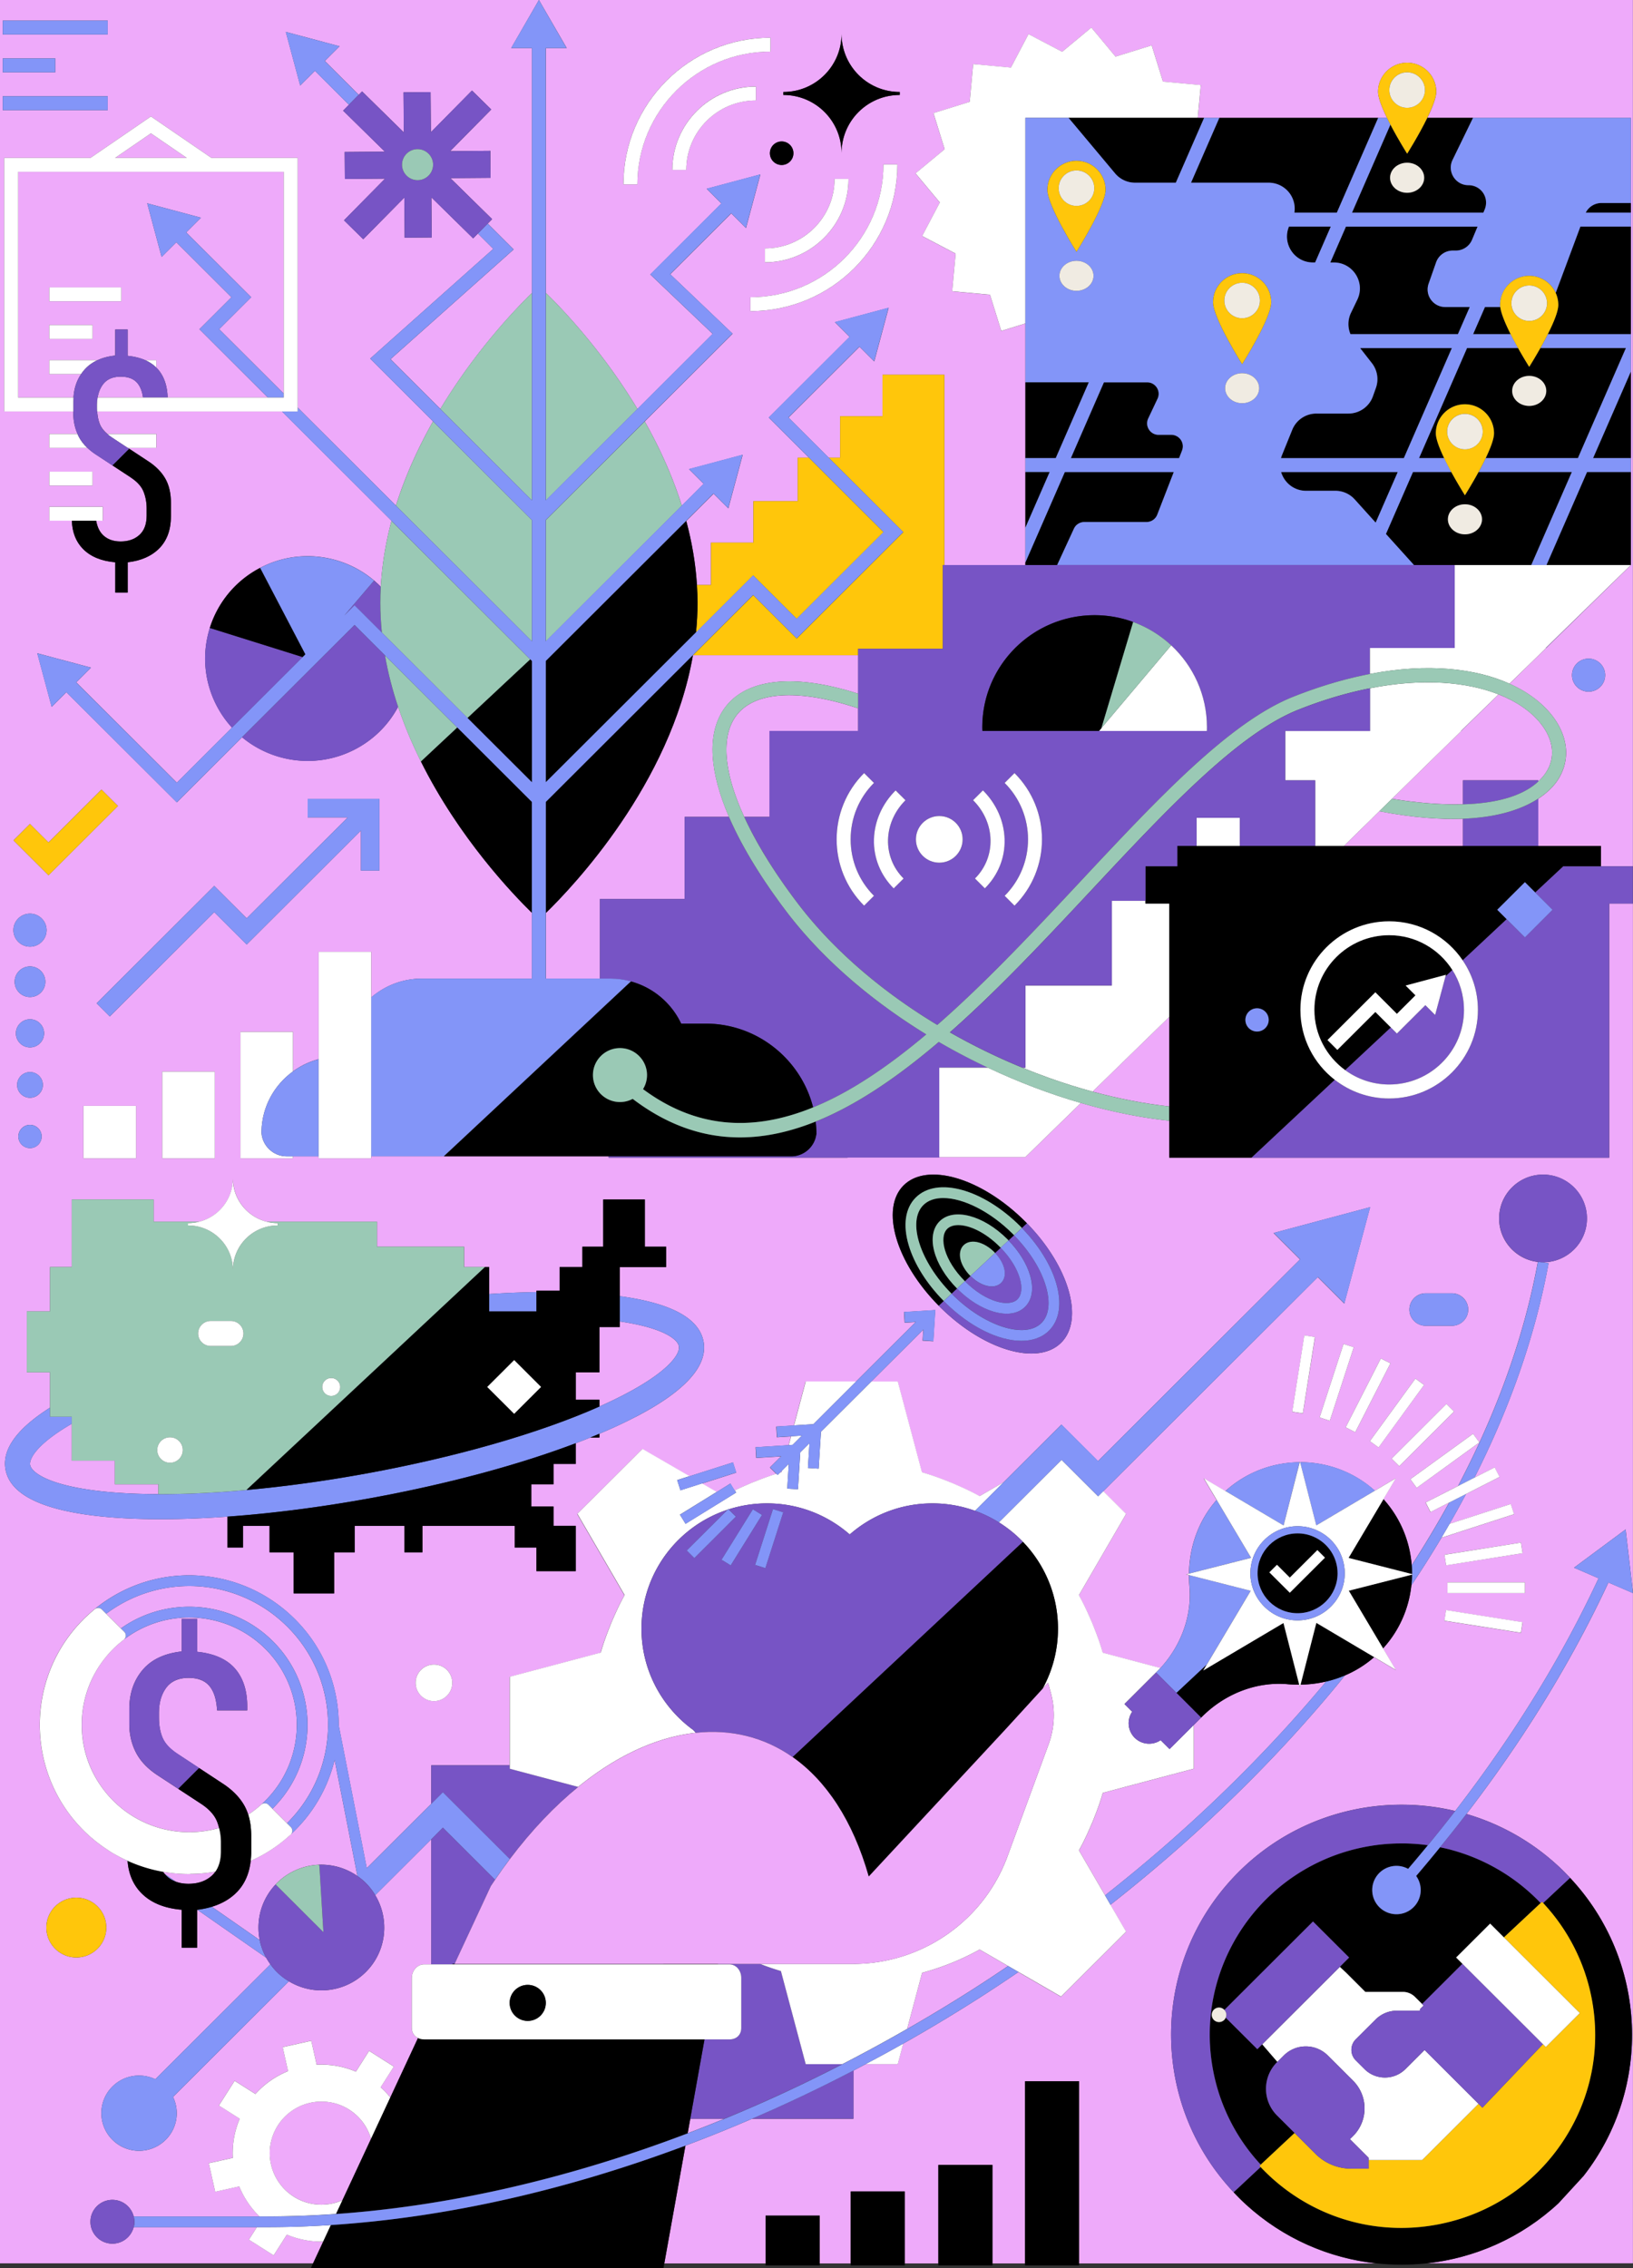 <svg width="540" height="750" fill="none" xmlns="http://www.w3.org/2000/svg"><rect width="100%" height="100%" fill="#333333" stroke="none"/><g clip-path="url(#a)"><path d="M198.21 438.8v14.99h-7.82v9.06h7.82v2.24c2.93-1.31 5.7-2.63 8.26-3.97 14.12-7.35 18.53-13.21 18.01-15.99-.42-2.3-5.23-6.09-19.55-8.17v1.85h-6.73l.01-.01ZM16.3 123.69v-4.6h15.97c1.68-.77 3.61-1.28 5.83-1.52v-8.6h4.1v8.69c2.21.23 4.16.71 5.82 1.44h3.65v2.45c.18.17.36.34.52.53 2.07 2.36 3.13 5.5 3.24 9.39H88.6l-22.65-22.61 10.59-10.57L58.31 80.1l-4.87 4.86-4.76-17.73 17.77 4.75-4.87 4.86 21.49 21.44-10.59 10.57 21.36 21.31V56.82H6v74.64h18.29c.19-2.96 1.03-5.55 2.54-7.77H16.3Zm0-28.67h23.81v4.6H16.3v-4.6Zm0 12.45h14.31v4.6H16.3v-4.6ZM90.25 542.72c15.25 15.22 15.25 39.99 0 55.21l-.15.15 4.8 4.79.15-.15c17.9-17.86 17.9-46.93 0-64.79-8.96-8.94-20.7-13.48-32.47-13.48-9.62 0-19.27 3.03-27.46 9.16l4.86 4.85c15.43-10.93 36.77-9.22 50.27 4.26ZM180.51 15.9v80.96c5.27 5.14 18.67 19.07 30.29 38.39l24.88-24.83-20.64-19.66 23.51-23.47-4.87-4.86 17.77-4.75-4.76 17.73-4.87-4.86-20.18 20.14 20.63 19.66-29.07 29.01c4.78 8.46 9.11 17.83 12.26 27.87l7.24-7.23-4.87-4.86 17.77-4.75-4.76 17.73-4.87-4.86-9.04 9.02c1.82 6.81 3.08 13.89 3.53 21.17h4.65v-14h14.02v-13.72h14.66v-14.36h3.74l-13.31-13.28 26.74-26.69-4.87-4.86 17.77-4.75-4.76 17.73-4.87-4.86-23.48 23.43 13.31 13.28h3.75v-13.72h14.02v-13.72h20.46v62.93h26.78v-79.88l-7.97 2.47-3.73-11.97-12.51-1.15 1.15-12.44-11.08-5.82 5.85-11.09-8.03-9.64 9.63-7.99-3.72-11.93 11.99-3.72 1.16-12.48 12.47 1.15 5.83-11.06 11.12 5.83 9.66-8.01 8 9.61 11.96-3.71L384.58 27l12.51 1.15-1 10.84h62.57c-1.65-3.39-2.96-6.68-2.96-8.64 0-5.3 4.31-9.6 9.62-9.6s9.62 4.3 9.62 9.6c0 1.95-1.31 5.25-2.96 8.64h67.3v147.86l-.02.02h.02l-28.05 27.43h.02l-7.23 7.04-4.86 4.75c5.85 2.62 10.49 6.1 13.76 10.11 5.74 7.07 6.53 15.24 2.11 21.87-1 1.49-2.93 3.79-6.35 6.03v15.64h20.74v6.74h10.55V0H178.21l9.2 15.9H180.51Zm344.8 212.81c-3.02 0-5.48-2.45-5.48-5.46s2.45-5.46 5.48-5.46c3.03 0 5.48 2.45 5.48 5.46s-2.45 5.46-5.48 5.46ZM249.96 33.21c-12.69 0-23.02 10.31-23.02 22.97h-4.61c0-15.21 12.4-27.58 27.63-27.58V33.21Zm-1.81 69.67v-4.6c24.26 0 43.99-19.69 43.99-43.9h4.61c0 26.74-21.8 48.5-48.6 48.5Zm4.8-16.14v-4.6c12.69 0 23.02-10.31 23.02-22.97h4.61c0 15.21-12.4 27.58-27.63 27.58v-.01Zm6.09-56.32c10.63 0 19.24-8.59 19.24-19.2 0 10.61 8.61 19.2 19.24 19.2v.99c-10.63 0-19.24 8.59-19.24 19.2 0-10.61-8.61-19.2-19.24-19.2v-.99Zm-.56 16.36c2.15 0 3.89 1.74 3.89 3.89 0 2.15-1.74 3.89-3.89 3.89-2.15 0-3.89-1.74-3.89-3.89 0-2.15 1.74-3.89 3.89-3.89Zm-3.72-34.31v4.6c-24.26 0-43.99 19.69-43.99 43.9h-4.61c0-26.74 21.8-48.5 48.6-48.5ZM121.21 703.68c-.59-1.06-1.28-2.04-2.06-2.93a17.278 17.278 0 0 0-8.18-5.19 16.61 16.61 0 0 0-3.53-.61c-1.6-.11-3.24 0-4.88.37-1.64.37-3.18.96-4.58 1.74-1.06.59-2.04 1.27-2.93 2.05a17.162 17.162 0 0 0-5.2 8.16c-.33 1.14-.53 2.32-.62 3.52-.11 1.6 0 3.23.37 4.87a17.097 17.097 0 0 0 3.8 7.5c2.17 2.47 5.02 4.28 8.18 5.19 1.14.33 2.32.53 3.53.61 1.6.11 3.24 0 4.88-.37 1.15-.26 2.24-.63 3.27-1.09l9.43-20.24c-.36-1.27-.86-2.47-1.48-3.59v.01ZM304.92 652.35l-4.95 18.56a530.95 530.95 0 0 0 20.8-12.54c4.23-2.68 8.42-5.46 12.58-8.27l-9.42-5.45c-6.06 3.38-12.46 5.92-19.02 7.7h.01ZM438.5 556.03c-2.77.64-5.6.98-8.43 1.03-.14.56-.23.88-.23.88l-.22-.88c-1.28 0-2.56-.04-3.84-.15-10.63-.92-21.12 3.41-28.57 11.04l-2.44 2.44v14.48l-30.08 7.98c-.8 2.81-1.78 5.54-2.85 8.23-.19.49-.38.97-.58 1.46-.21.51-.44 1.01-.66 1.51-1.14 2.65-2.38 5.28-3.81 7.83l8.63 14.85c7.72-6.09 15.27-12.37 22.52-18.78 18.59-16.43 35.6-33.9 50.58-51.92h-.02ZM320.91 421.92l1.3-1.22-1.3 1.22ZM227.4 705.4c4.05-1.54 8.11-3.14 12.16-4.81h-11.29l-.86 4.81h-.01ZM62.99 619.64c-.13.03-.27.05-.4.05a50.2 50.2 0 0 1-8.68-.76c.16.24.34.47.52.69l3.76 2.62c1.22.44 2.59.67 4.12.67 3.19 0 5.78-.91 7.76-2.71.43-.39.8-.83 1.14-1.3a47.841 47.841 0 0 1-8.22.75v-.01Z" fill="#EEAAFA"/><path d="M87.74 595.43c13.87-13.84 13.87-36.36 0-50.2-6.89-6.87-16.02-10.38-25.19-10.38-7.6 0-15.23 2.41-21.62 7.32l-.02.02c-.02.02-.05.03-.07.05-.42.32-.82.66-1.22 1-.17.15-.35.28-.53.43-.57.5-1.12 1.02-1.66 1.55-.43.43-.85.87-1.25 1.31l-.15.18c-.35.4-.7.79-1.03 1.2 0 0 0 .01-.01.02-10.6 12.99-10.6 31.79 0 44.78 0 0 0 .01.01.02.33.41.68.81 1.03 1.2l.15.18c.4.45.82.88 1.25 1.31 9.45 9.43 22.94 12.48 35.01 9.02-.18-.71-.39-1.42-.67-2.11-.85-2.16-2.62-4.13-5.32-5.9l-7.52-4.93-7.06-4.63c-3.27-2.19-5.58-4.71-7-7.54s-2.11-5.91-2.11-9.24v-4.99c0-5.1 1.44-9.38 4.35-12.85 2.91-3.47 7.2-5.52 12.97-6.16v-10.74h5.12v10.85c5.55.57 9.75 2.41 12.48 5.52 2.73 3.12 4.07 7.3 4.07 12.54v1.31h-9.97c-.21-3.7-1.06-6.32-2.56-8.09-1.49-1.77-3.8-2.66-6.92-2.66s-5.72 1.08-7.32 3.24c-1.6 2.16-2.42 4.94-2.42 8.34v1.49c0 2.69.43 4.98 1.25 6.85.82 1.88 2.48 3.63 4.96 5.26l7.07 4.65 7.63 5.02c3.19 2.06 5.59 4.45 7.19 7.17.58.99 1.05 2.06 1.41 3.21 1.49-.98 2.92-2.07 4.28-3.3.47-.42.92-.85 1.37-1.3l.02-.02ZM39.89 124.55c-2.61 0-4.58.86-5.86 2.59-.89 1.2-1.47 2.64-1.75 4.32H47.3c-.3-2.08-.92-3.65-1.87-4.78-1.19-1.42-3.04-2.13-5.54-2.13ZM95.97 606.75c-.34.31-.7.61-1.06.92-.24.21-.48.43-.73.63a48.836 48.836 0 0 1-11.29 7.02c-.46 4.2-1.97 7.65-4.56 10.33-2.17 2.24-4.95 3.84-8.28 4.85l15.83 11.02c-1.3-6.42.46-13.32 5.27-18.4l-.02-.02.42-.42c1.67-1.67 3.59-3.03 5.7-4.04 2.44-1.17 5.05-1.85 7.77-2.01l.49-.03c4.55-.16 9 1.17 12.69 3.75l-7.55-38.43a49.059 49.059 0 0 1-14.49 24.64l-.03.03c-.05.05-.11.1-.16.14v.02ZM37.97 490.8v-7.81H23.73v-12.21c-11.3 6.56-14.16 11.46-13.76 13.66.46 2.5 6.55 7.21 26.43 8.96 4.89.43 10.26.64 15.97.66v-3.26h-14.4ZM254.44 241.7h29.32v-7.48c-3.16-1.05-6.21-1.92-9.12-2.6-15.65-3.62-26.91-1.57-31.69 5.77-4.6 7.06-3.35 18.57 3.15 32.73h8.34V241.7Z" fill="#EEAAFA"/><path d="M226.42 297.28v-27.16h14.65c-6.44-14.9-7.26-27.12-1.97-35.23 5.92-9.08 18.92-11.83 36.6-7.74 2.59.6 5.3 1.36 8.08 2.24v-12.73h-54.61l-.03.03c-7.42 42.59-39.67 76.49-48.61 85.19v21.74h17.87v-26.34h28.03-.01ZM456.11 268.25l-2.23 2.19h.02l-4.11 4-5.39 5.28h39.37v-8.99c-7.45.29-16.55-.36-27.66-2.48ZM386.64 365.86v-29.61l-25.36 24.71c8.69 2.36 17.21 4 25.36 4.9ZM258.44 486.82l.14-.52-.69.69c.18-.05.37-.11.55-.17ZM49.91 44.09l-11.86 8.13h23.72l-11.86-8.13ZM483.22 241.72l-8.42 8.2-14.51 14.22c8.12 1.31 16.17 2.02 23.48 1.81v-7.92h24.91v.39c.95-.89 1.8-1.86 2.51-2.93 3.29-4.93 2.61-10.92-1.85-16.42-3.09-3.81-7.77-7.09-13.8-9.46l-12.38 12.11h.06ZM100.99 216.38l-14.95-28.59 14.95 28.59ZM503.39 573.96c-5.75 8.7-11.92 17.33-18.46 25.86 10.84 3.16 21.14 8.78 30.03 16.91 1.49 1.36 2.9 2.78 4.26 4.23 25.52 27.26 27.4 69.16 4.42 98.56l-8.27 9.01c-12.36 11.49-27.73 18.14-43.57 19.87h68.18V526.78l-8.1-3.5c-7.87 16.92-17.43 33.95-28.48 50.67l-.01.01Z" fill="#EEAAFA"/><path d="M407.97 724.92c-27.14-28.73-27.85-73.91-.7-103.49 19.36-21.1 47.9-28.79 73.94-22.6A451.75 451.75 0 0 0 500.43 572c10.93-16.54 20.39-33.38 28.18-50.12l-8.11-3.5 17.06-12.65 2.42 20.78V298.77h-7.85v84.04H386.66v-12.22c-9.5-1.02-19.34-3.02-29.22-5.88l-18.34 17.87-.02.02h-28.46v.16h-30.35v.05h-79.01v-.46h-78.51v.66h-17.37v-.66h-8.49v.66H79.52v-41.82h17.37v13.07a25.79 25.79 0 0 1 8.49-4.04v-35.5h17.37v15.1c4.51-3.87 10.37-6.22 16.75-6.22h36.42v-21.75c-6.29-6.13-24.12-24.74-36.73-50.07-2.84-5.71-5.42-11.76-7.53-18.09-3.1 5.82-7.93 10.79-14.23 14.07-12.49 6.5-27.17 4.48-37.37-3.98l-21.58 21.54-36.52-36.44-4.87 4.86-4.76-17.73 17.77 4.75-4.87 4.86 33.26 33.19 18.24-18.21a34.047 34.047 0 0 1-5.04-7.19c-4.33-8.28-4.89-17.53-2.29-25.8 2.6-8.26 8.36-15.53 16.66-19.86 12.61-6.57 27.45-4.44 37.66 4.22.76.65 1.5 1.33 2.21 2.05.41-7.51 1.68-14.81 3.55-21.83l-36.25-36.17H32.15c.1 1.7.42 3.18.96 4.42.46 1.05 1.26 2.06 2.37 3.01h16.21v4.6h-9.43l.48.32 6.11 4.02c2.56 1.64 4.48 3.56 5.75 5.74 1.28 2.18 1.92 4.89 1.92 8.12v4.42c0 4.42-1.26 7.94-3.78 10.55-2.53 2.61-6.07 4.17-10.52 4.68v10.03h-4.1V185.9c-4.62-.4-8.15-1.86-10.64-4.38-2.36-2.38-3.58-5.51-3.72-9.38h-7.44v-4.6H34v4.6h-2.2c.36 2.08 1.14 3.71 2.35 4.85 1.45 1.36 3.37 2.03 5.75 2.03 2.56 0 4.62-.73 6.21-2.17 1.59-1.45 2.38-3.59 2.38-6.42v-2.38c0-1.93-.33-3.76-1.02-5.49-.68-1.73-2.1-3.3-4.26-4.72l-6.02-3.95-5.65-3.71c-1-.67-1.88-1.38-2.66-2.12H16.31v-4.6h9.33c-.92-2.08-1.39-4.31-1.39-6.71v-.73H1.38v-83.8H29.9l20.01-13.71 20.01 13.71h28.52v82.55l32.49 32.42c3.15-10.03 7.49-19.4 12.27-27.86l-20.79-20.75 40.72-36.29-5.09-5.08-1.58 1.61-13.81-13.56.11 13.26-8.94.07-.11-13.26-13.59 13.78-6.37-6.26 13.59-13.78-13.29.11-.07-8.92 13.29-.11-13.81-13.56 1.92-1.95-11.24-11.22-4.87 4.86-4.76-17.73 17.77 4.75-4.87 4.86 11.22 11.2 1.11-1.13 13.81 13.56-.11-13.26 8.94-.07.11 13.26 13.59-13.78 6.37 6.26-13.59 13.78 13.29-.11.07 8.92-13.29.11 13.81 13.56-1.45 1.47 8.57 8.55-40.72 36.29 16.48 16.45c11.63-19.31 25.03-33.23 30.31-38.37V15.9h-6.89L178.21 0H0v748.41h103.53l3.36-7.21c-4.2.09-8.29-.71-12.02-2.29l-4.37 6.86-8.18-5.19 2.64-4.15H44.2a7.254 7.254 0 0 1-7.03 5.47c-4.01 0-7.26-3.24-7.26-7.24s3.25-7.24 7.26-7.24c3.4 0 6.24 2.33 7.03 5.47h41.61a29.085 29.085 0 0 1-6.7-9.93l-7.95 1.77-2.11-9.44 7.95-1.77c-.25-4.53.57-8.94 2.27-12.95l-6.88-4.36 5.2-8.17 6.88 4.36c2.91-3.24 6.57-5.86 10.78-7.56l-1.77-7.93 9.46-2.11 1.77 7.93c4.54-.25 8.96.57 12.98 2.27l4.37-6.86 8.18 5.19-4.37 6.86a30.13 30.13 0 0 1 3.21 3.37l9.15-19.65c-1.25-.6-2.05-1.78-2.05-3.37v-16.51c0-2.36 1.73-4.48 4.09-4.48h2.34v-41.38l-18.53 18.49c4.82 7.99 3.81 18.53-3.09 25.41a20.784 20.784 0 0 1-14.72 6.08c-3.73 0-7.45-1.01-10.74-3l-38.31 38.24c2.22 4.62 1.42 10.33-2.42 14.16-4.87 4.86-12.76 4.86-17.63 0-4.87-4.86-4.87-12.74 0-17.59 3.84-3.83 9.55-4.63 14.19-2.42l38.07-37.99c-.52-.72-1-1.45-1.41-2.21L65.28 631.5h-.07v12.54h-5.12V631.5c-5.77-.49-10.18-2.32-13.3-5.47-2.72-2.74-4.25-6.28-4.59-10.61l-.48-.34c-1.23-.57-2.44-1.19-3.62-1.86h-.02c-.5-.29-1-.58-1.5-.89-.39-.24-.76-.5-1.15-.76-.07-.05-.15-.1-.22-.14-.57-.38-1.13-.77-1.69-1.17-.23-.16-.45-.33-.67-.5-.44-.33-.88-.66-1.31-1.01-.36-.29-.72-.6-1.08-.9-.3-.26-.61-.51-.91-.77-.66-.59-1.31-1.2-1.95-1.84-19.29-19.25-19.29-50.56 0-69.81.58-.58 1.17-1.14 1.78-1.69.22-.2.45-.38.67-.58.37-.32.74-.65 1.11-.96l.1-.1c.04-.04.09-.06.13-.09 19.72-16.02 48.14-14.56 66.15 3.42 9.69 9.67 14.5 22.38 14.46 35.08l9.28 47.23 21.3-21.26v-12.74h25.94V554.5l30.08-7.98c.8-2.81 1.78-5.54 2.85-8.22.2-.52.4-1.04.61-1.55.22-.51.44-1.01.66-1.52 1.13-2.62 2.36-5.21 3.77-7.73l-15.62-26.87 10.06-10.04 1.4-1.39 10.06-10.04 15.57 9.01 14.41-4.59 1.08 3.38-11.35 3.62 4.86 2.81 4.54-2.81 1.42 2.29c1.38-.67 2.77-1.3 4.17-1.9.51-.23 1.03-.45 1.55-.67.53-.22 1.07-.43 1.61-.63 2.11-.84 4.26-1.62 6.45-2.3l-2.12-2.11 3.68-3.67-8.2.51-.22-3.54 10.94-.68.77-2.9-4.65.29-.22-3.54 5.83-.36 3.87-14.52H283.05l19.73-19.69-3.64.23-.22-3.54 10.34-.64-.64 10.32-3.54-.22.23-3.64-17.22 17.18h8.74l8 30.02c2.8.79 5.52 1.76 8.19 2.83.51.19 1.02.39 1.52.6l1.53.66c2.65 1.14 5.27 2.37 7.82 3.79l7.97-4.61 19.12-19.08 12.1 12.07 66.81-66.67-8.76-8.74 31.94-8.54-8.55 31.87-8.76-8.74-70.95 70.8 7.55 7.53-15.61 26.87c1.42 2.55 2.66 5.16 3.8 7.81.22.49.44.99.65 1.49.21.5.4 1.01.6 1.52 1.07 2.68 2.05 5.41 2.85 8.21l19.06 5.06c6.73-7.31 10.47-17.1 9.61-27.02a41.68 41.68 0 0 1-.15-3.71c-.62-.16-.98-.25-.98-.25l.98-.25c.12-8.72 3.01-17.41 9.12-24.36-2.45-4.13-4.27-7.18-4.27-7.18l7.17 4.24c6.96-6.31 15.75-9.49 24.56-9.55.04-.16.06-.25.06-.25l.06.24c8.86-.03 17.73 3.11 24.76 9.42 4.04-2.39 6.93-4.11 6.93-4.11l-4.11 6.92.03.03c5.63 6.26 8.72 13.98 9.3 21.85 4.45-6.89 8.6-13.82 12.42-20.77l-6.19 3.15-1.61-3.16 10.74-5.46c13.06-24.87 21.94-49.79 26.38-74.1-7.21-.85-12.8-6.96-12.8-14.38 0-8 6.5-14.49 14.52-14.49s14.52 6.49 14.52 14.49-6.47 14.46-14.46 14.49l1.77.32c-4.23 23.29-12.47 47.12-24.5 70.92l6.67-3.39 1.61 3.16-11.07 5.63c-.04.08-.08.15-.12.23-1.71 3.22-3.49 6.43-5.34 9.65l20.24-6.56 1.1 3.37-24.02 7.79a355.5 355.5 0 0 1-9.95 15.76c-.8 7.53-3.92 14.85-9.36 20.83 2.45 4.11 4.25 7.15 4.25 7.15l-7.2-4.26c-2.94 2.58-6.2 4.57-9.63 6.03-.97 1.2-1.95 2.4-2.94 3.6-15.24 18.41-32.59 36.25-51.56 53.02-7.43 6.56-15.16 13-23.07 19.22l5.19 8.93-10.06 10.04-1.4 1.39-10.06 10.04-14.1-8.16c-4.66 3.17-9.35 6.28-14.09 9.29a535.8 535.8 0 0 1-24 14.38l-1.82 6.81h-10.66c-1.33.71-2.66 1.42-3.99 2.11v15.93h-33.53c-7.33 3.16-14.67 6.12-22.01 8.88l-6.99 38.94h33.5v-15.8h17.88v15.8h10.27v-23.79h17.88v23.79h11.1v-32.55h17.88v32.55h10.79v-60.21h17.88v60.21h98.31c-15.56-1.69-30.74-8.15-43.17-19.51a75.32 75.32 0 0 1-4.01-3.98v-.03ZM16.3 155.96h14.31v4.6H16.3v-4.6ZM.91 6.81h34.71v4.6H.91v-4.6Zm0 12.5h17.36v4.6H.91v-4.6Zm0 12.51h34.71v4.6H.91v-4.6Zm24.33 595.67c5.47 0 9.91 4.43 9.91 9.89 0 5.46-4.44 9.89-9.91 9.89s-9.91-4.43-9.91-9.89c0-5.46 4.44-9.89 9.91-9.89Zm72.07-275.42s.02-.03.03-.05h.14l-.18.05h.01Zm-26.47-59.12 10.73 10.7L115 270.29h-13.26v-6.14h23.76v23.71h-6.15v-13.24l-37.77 37.7-10.73-10.7-34.54 34.47-4.35-4.34 38.89-38.81-.01.01Zm.18 61.39v28.68H53.65v-28.68h17.37Zm-26.05 11.34v17.34H27.6v-17.34h17.37ZM9.91 272.46l6.13 6.12 17.52-17.49 5.44 5.42-22.96 22.91-11.57-11.54 5.44-5.42Zm.01 29.65c3.02 0 5.48 2.45 5.48 5.46s-2.45 5.46-5.48 5.46c-3.03 0-5.48-2.45-5.48-5.46s2.45-5.46 5.48-5.46Zm0 60.88c-2.35 0-4.25-1.9-4.25-4.24 0-2.34 1.9-4.24 4.25-4.24s4.25 1.9 4.25 4.24c0 2.34-1.9 4.24-4.25 4.24Zm3.85 12.81c0 2.12-1.72 3.84-3.85 3.84s-3.85-1.72-3.85-3.84 1.72-3.84 3.85-3.84 3.85 1.72 3.85 3.84Zm-3.85-29.46c-2.57 0-4.66-2.08-4.66-4.65 0-2.57 2.09-4.65 4.66-4.65 2.57 0 4.66 2.08 4.66 4.65 0 2.57-2.09 4.65-4.66 4.65Zm0-16.65c-2.8 0-5.07-2.26-5.07-5.06s2.27-5.06 5.07-5.06c2.8 0 5.07 2.26 5.07 5.06s-2.27 5.06-5.07 5.06ZM143.5 562.5c-3.35 0-6.06-2.71-6.06-6.05s2.71-6.05 6.06-6.05c3.35 0 6.06 2.71 6.06 6.05s-2.71 6.05-6.06 6.05Zm66.81-94.05c-3.68 1.91-7.73 3.8-12.1 5.65v1.24h-3c-1.57.64-3.18 1.27-4.82 1.89v6.86h-7.35v6.72h-7.35v7.34h7.35v6.4h7.35v14.99H177.4v-7.81h-7.2v-7.18h-30.51v8.75h-5.95v-8.75h-16.43v8.75h-6.81v13.59H97.12V513.3h-7.98v-8.75h-8.76v7.18h-5.16V501.5c-7.76.56-15.18.85-22.1.85-6.25 0-12.1-.23-17.44-.7-20.88-1.84-32.27-7.13-33.85-15.71-1.22-6.64 3.72-13.5 14.71-20.47V453.8H8.87v-20.15h7.67v-14.68h7.2v-22.33h27.07v7.34h15.08c6.41-1.63 11.15-7.41 11.15-14.31 0 6.91 4.74 12.68 11.15 14.31h36.49v8.28h28.79v6.72h8.29v8.91c5.41-.35 10.64-.56 15.65-.63v-.47h7.67v-7.81h7.51v-6.72h6.89v-15.62h13.77v15.62h7.04v6.72h-15.34v9.63c16.97 2.27 26.28 7.31 27.7 15.03 1.47 7.99-6.04 16.34-22.33 24.82l-.01-.01Zm140.6-24.47c-7.8 7.79-25.79 2.46-40.18-11.91-.11-.11-.22-.22-.33-.34-14.14-14.3-19.34-32.04-11.6-39.76 7.8-7.79 25.79-2.46 40.18 11.91.2.2.39.4.59.6 13.94 14.26 19.04 31.82 11.34 39.5Zm120.53-16.33h8.68c2.97 0 5.38 2.41 5.38 5.37s-2.41 5.37-5.38 5.37h-8.68c-2.97 0-5.38-2.41-5.38-5.37s2.41-5.37 5.38-5.37Zm-40.6 39.74-3.51-.56 4.01-25.25 3.51.56-4.01 25.25Zm5.52 1.32 7.92-24.31 3.38 1.1-7.92 24.31-3.38-1.1Zm8.63 3.26 11.63-22.78 3.17 1.61-11.63 22.78-3.17-1.61Zm8 4.57 15.06-20.68 2.87 2.08-15.06 20.68-2.87-2.08Zm7.2 5.77 18.11-18.07 2.51 2.51-18.11 18.07-2.51-2.51Zm8.28 9.68-2.09-2.87 20.72-15.02 2.09 2.87-20.72 15.02Zm35.79 34.8h-25.61v-3.55h25.61v3.55Zm-1.31-16.7.56 3.5-25.3 4-.56-3.5 25.3-4Zm-24.75 22.35 25.3 4-.56 3.5-25.3-4 .56-3.5Z" fill="#EEAAFA"/><path d="M258.23 651.77a84.34 84.34 0 0 1-6.87-2.36h-13.91l-.03.14h3.74c2.36 0 3.95 2.12 3.95 4.48v16.51c0 2.36-1.59 3.83-3.95 3.83h-8.19l-4.71 26.22h11.29c5.68-2.34 11.35-4.79 17.01-7.37 7.37-3.36 14.7-6.93 21.99-10.68h-12.12l-8.2-30.78v.01ZM258.04 696.45c-3.11 1.42-6.23 2.8-9.35 4.14h33.53v-15.93c-8 4.16-16.07 8.1-24.18 11.79ZM149.57 649.55l.07-.14h.66l12.02-25.81c.46-.69.92-1.37 1.38-2.04l-17.25-17.22-3.84 3.84v41.38h6.96v-.01ZM146.45 592.64l22.13 22.09c7.23-9.59 14.84-17.54 22.6-23.86l-22.63-6.01v-1.13h-25.94v12.74l3.84-3.84v.01Z" fill="#7754C5"/><path d="M339.07 38.97h57l1.01-10.84-12.51-1.15-3.73-11.97-11.95 3.71-8-9.61-9.66 8.01-11.12-5.84-5.83 11.06-12.47-1.15-1.15 12.48-11.99 3.72 3.71 11.94-9.63 7.98 8.03 9.64-5.85 11.09 11.08 5.82-1.15 12.44 12.51 1.15 3.73 11.97 7.97-2.47V38.97ZM42.24 148.1h9.43v-4.6H35.46c.48.41 1.01.81 1.6 1.2l5.17 3.4h.01ZM25.63 143.5H16.3v4.6h12.57c-1.26-1.21-2.24-2.51-2.94-3.91-.11-.22-.19-.46-.29-.69h-.01Z" fill="#fff"/><path d="M263.79 165.71h-14.66v13.72h-14.02v14h-4.65c.12 1.96.2 3.94.2 5.93 0 3.3-.18 6.56-.5 9.78l18.91-18.87 14.39 14.36 28.73-28.67-24.66-24.61h-3.74v14.36Z" fill="#FFC60B"/><path d="M283.76 214.53h28.03v-27.7h.49v-62.92h-20.46v13.72h-14.01v13.72h-3.75l24.65 24.61-35.25 35.18-14.39-14.36-19.92 19.88h54.61v-2.13Z" fill="#FFC60B"/><path d="M48.03 119.09c1.43.63 2.64 1.45 3.65 2.45v-2.45h-3.65ZM16.3 123.69h10.52c.28-.41.57-.81.89-1.19 1.21-1.45 2.73-2.58 4.55-3.41H16.29v4.6h.01Z" fill="#fff"/><path d="M32.09 133.81c0-.83.07-1.61.19-2.35.28-1.68.86-3.12 1.75-4.32 1.28-1.73 3.25-2.59 5.86-2.59 2.61 0 4.35.72 5.54 2.13.95 1.13 1.57 2.7 1.87 4.78h8.14c-.11-3.89-1.17-7.02-3.24-9.39-.16-.19-.35-.36-.52-.53-1.01-1-2.22-1.83-3.65-2.45-1.66-.73-3.61-1.21-5.82-1.44v-8.69h-4.1v8.6c-2.22.24-4.15.76-5.83 1.52-1.82.83-3.34 1.96-4.55 3.41-.32.38-.62.78-.89 1.19-1.51 2.22-2.35 4.81-2.54 7.77-.03.44-.05.88-.05 1.33v4c0 2.4.47 4.63 1.39 6.71.1.23.18.46.29.69.7 1.4 1.68 2.71 2.94 3.91.78.75 1.66 1.45 2.66 2.12l5.65 3.71 5.53-5.51-.48-.32-5.17-3.4c-.6-.39-1.12-.79-1.6-1.2-1.12-.96-1.92-1.96-2.37-3.01-.54-1.25-.86-2.73-.96-4.42-.02-.35-.04-.69-.04-1.06v-1.19Z" fill="#7754C5"/><path d="m151.21 240.55-12.03 11.25c12.61 25.33 30.44 43.94 36.73 50.07v-36.68l-24.69-24.64h-.01ZM175.9 258.69v-40.11l-.57-.57-20.75 19.39 21.32 21.29ZM229.13 216.68l-48.61 48.51v36.68c8.94-8.7 41.19-42.6 48.61-85.19ZM230.46 193.43c-.45-7.28-1.7-14.36-3.53-21.17l-46.42 46.32v40.1l49.65-49.54c.32-3.22.5-6.48.5-9.78 0-1.99-.08-3.96-.2-5.93Z" fill="#000"/><path d="M483.77 258.04v7.92c10.54-.3 19.53-2.51 24.91-7.54v-.39h-24.91v.01ZM483.77 279.72h24.91v-15.64c-4.82 3.15-12.6 6.17-24.91 6.65v8.99ZM117.25 200.16l9.01 8.99c-.32-3.22-.51-6.48-.51-9.79 0-1.78.05-3.54.15-5.3-.71-.72-1.44-1.41-2.21-2.05l-9.83 11.53 3.39-3.38ZM117.25 206.67l-37.21 37.14c10.2 8.46 24.88 10.48 37.37 3.98 6.3-3.28 11.12-8.25 14.23-14.07-1.84-5.48-3.33-11.17-4.35-17.03l-10.03-10.01-.01-.01ZM69.38 207.64a33.692 33.692 0 0 0 2.29 25.8c1.39 2.67 3.1 5.07 5.04 7.19l23.4-23.35-30.73-9.63v-.01Z" fill="#7754C5"/><path d="m175.9 171.97-32.71-32.64c-4.78 8.45-9.11 17.83-12.27 27.86l44.98 44.89v-40.11ZM180.51 96.85v68.61l30.29-30.23c-11.62-19.32-25.02-33.25-30.29-38.39v.01ZM175.9 96.85c-5.28 5.14-18.68 19.06-30.31 38.37l30.31 30.25V96.85ZM127.29 216.68c1.02 5.86 2.51 11.54 4.35 17.03 2.12 6.33 4.69 12.38 7.53 18.09l12.03-11.25-23.92-23.87h.01ZM180.51 171.97v40.1l44.95-44.86c-3.15-10.04-7.48-19.41-12.26-27.87l-32.69 32.62v.01ZM126.26 209.15l28.32 28.26 20.75-19.39-45.87-45.78c-1.88 7.01-3.14 14.32-3.55 21.83-.1 1.76-.15 3.52-.15 5.3 0 3.3.18 6.56.51 9.79l-.01-.01Z" fill="#9AC9B5"/><path d="M326.7 353.05c-5.52-2.6-10.95-5.44-16.24-8.52-13.41 11.43-27.05 20.85-40.74 26.34.12 1.03.2 2.08.23 3.13h.03c0 .12-.01.24-.02.35 0 .24.02.47.02.7h-.08c-.53 4.1-4.05 7.29-8.29 7.29h-60.36v.46h79.01v-.05h30.35v-29.72h16.1l-.01.02Z" fill="#7754C5"/><path d="m100.99 216.38-14.96-28.6a33.721 33.721 0 0 0-16.66 19.86l30.73 9.63.89-.89Z" fill="#000"/><path d="M311.79 214.53h-28.03v27.16h-29.32v28.42h-8.34c3.94 8.58 9.8 18.14 17.45 28.28 11.53 15.26 27.61 29.2 46.39 40.53 16.15-14.09 32.05-31.09 47.61-47.74 25.21-26.96 49.02-52.43 70.13-60.8 8.97-3.56 17.44-6.01 25.33-7.52v-8.58h28.03v-27.44H311.78v27.7l.01-.01ZM289 296.21l-3.26 3.26c-12.11-12.09-12.11-31.75 0-43.83l3.26 3.25c-4.97 4.96-7.71 11.59-7.71 18.66s2.74 13.7 7.71 18.66Zm.01-18.73c.18-5.97 2.72-11.7 7.16-16.13l3.26 3.25c-7.45 7.43-7.72 18.8-.62 25.89l-3.26 3.25c-4.4-4.39-6.72-10.16-6.53-16.27l-.01.01Zm46.47 21.99-3.26-3.25c10.31-10.29 10.31-27.03 0-37.33l3.26-3.25c12.11 12.09 12.11 31.75 0 43.83Zm26.48-96.05c4.48 0 8.77.8 12.74 2.25 4.71 1.72 8.98 4.36 12.58 7.71 7.27 6.77 11.82 16.4 11.82 27.1 0 .41-.02.81-.03 1.21h-74.23c-.01-.4-.03-.81-.03-1.21 0-20.47 16.63-37.07 37.14-37.07l.01.01Zm-36.92 57.93c4.44 4.43 6.98 10.16 7.16 16.13.18 6.1-2.14 11.88-6.53 16.27l-3.26-3.25c7.1-7.08 6.82-18.46-.63-25.89l3.26-3.25v-.01Zm-6.71 16.2c0 4.26-3.46 7.71-7.72 7.71s-7.72-3.45-7.72-7.71 3.46-7.71 7.72-7.71 7.72 3.45 7.72 7.71Z" fill="#7754C5"/><path d="M225.23 338.47h8.08c17.1 0 31.55 11.85 35.55 27.72 4.76-1.94 9.63-4.42 14.64-7.46 7.65-4.64 15.25-10.32 22.8-16.68-18.24-11.2-34.53-25.11-46.44-40.88-8.44-11.18-14.74-21.64-18.81-31.05H226.4v27.16h-28.03v26.34h3.53c2.33 0 4.59.33 6.74.92 7.33 2 13.38 7.17 16.57 13.93h.02ZM511.23 214.28l28.05-27.43h-.02l-28.14 27.43h.11ZM499.17 226.07l4.85-4.75-4.86 4.75h.01ZM483.16 241.72l12.38-12.11h-.02l-12.43 12.11h.07ZM339.07 382.61l.02-.02-.02.02Z" fill="#7754C5"/><path d="M453.9 270.43h-.02l2.23-2.19 4.18-4.1 14.51-14.22 8.42-8.2h-.13l12.43-12.11c-10.45-4.11-24.98-5.47-42.5-2.02v14.13h-28.03v16.32h9.9v21.68h9.51l5.39-5.28 4.11-4v-.01ZM326.7 353.05h-16.1v29.56h28.46l.02-.02 18.34-17.87c-10.31-2.98-20.66-6.92-30.72-11.67ZM511.38 186.83h-30.33v27.44h-28.03v8.58c19.15-3.68 34.89-1.83 46.13 3.21l4.87-4.74 7.23-7.04h-.13l28.14-27.43.02-.02H511.38ZM367.65 325.86h-28.58v27.19h-.97c2.95 1.21 5.93 2.36 8.94 3.43 4.78 1.71 9.54 3.19 14.25 4.48l25.36-24.71v-37.47h-7.85v-.9h-11.14v27.99l-.01-.01ZM409.98 270.43h-14.31v9.29h14.31v-9.29ZM86.47 374.64h-.03c0-.11.01-.21.02-.32 0-.11-.02-.21-.02-.32h.03c.2-8.16 4.26-15.26 10.41-19.72v-13.07H79.51v41.82h17.37v-.66h-2.07c-4.39 0-8.01-3.42-8.34-7.72v-.01Z" fill="#fff"/><path d="M524.36 70.33h14.92v-3.19h-9.73c-2.21 0-4.2 1.25-5.19 3.19ZM514.43 96.85c.55 1.21.87 2.55.87 3.97 0 2.15-1.59 5.94-3.47 9.68h27.45V74.94H522.6l-8.16 21.92-.01-.01ZM539.28 151.49v-28.61l-12.48 28.61h12.48ZM431.91 162.29h9.67a8.63 8.63 0 0 1 6.4 2.84l6.94 7.69 7.3-16.73h-38.56c1.02 3.48 4.21 6.2 8.26 6.2h-.01ZM434.17 86.79h.7l5.17-11.86h-13.82c-2.33 5.58 1.75 11.86 7.94 11.86h.01ZM511.38 186.83h27.9v-30.74h-14.49l-13.41 30.74ZM491.03 101.53l-3.91 8.96h12.41c-1.69-3.35-3.14-6.74-3.42-8.96h-5.08ZM441.07 86.79c6.34 0 10.51 6.61 7.76 12.31l-2.09 4.34a8.566 8.566 0 0 0-.17 7.04h35.53l3.91-8.96h-8.09c-4.02 0-6.83-3.96-5.5-7.74l2.47-7.04a5.824 5.824 0 0 1 5.5-3.89h1.01c2.35 0 4.48-1.41 5.38-3.58l1.82-4.35h-43.52l-5.17 11.86h1.16v.01ZM484.43 133.67c5.31 0 9.62 4.3 9.62 9.6 0 1.87-1.2 4.98-2.75 8.21h30.47l15.87-36.39h-28.28c-1.98 3.52-3.69 6.22-3.69 6.22s-1.71-2.7-3.69-6.22H485.1l-15.87 36.39h8.32c-1.55-3.23-2.75-6.34-2.75-8.21 0-5.3 4.31-9.6 9.62-9.6h.01Zm21.25-9.39c3.11 0 5.64 2.23 5.64 4.97 0 2.74-2.53 4.97-5.64 4.97s-5.64-2.23-5.64-4.97c0-2.74 2.53-4.97 5.64-4.97ZM459.78 41.22l-12.7 29.11h43.43l.43-1.03c1.6-3.83-1.22-8.05-5.38-8.05s-7.12-4.49-5.24-8.36l6.77-13.92h-15.12c-2.83 5.8-6.66 11.86-6.66 11.86s-2.91-4.59-5.53-9.61Zm11.17 17.56c0 2.74-2.53 4.97-5.64 4.97s-5.64-2.23-5.64-4.97c0-2.74 2.53-4.97 5.64-4.97s5.64 2.23 5.64 4.97ZM453.67 120.09a8.566 8.566 0 0 1 1.32 8.15l-.99 2.78a8.608 8.608 0 0 1-8.11 5.72H435.3c-3.51 0-6.67 2.13-7.98 5.37l-3.39 8.37c-.13.33-.24.67-.33 1h40.62l15.87-36.39h-30.32l3.9 5ZM368.73 57.35a8.62 8.62 0 0 0 6.6 3.08h13.48l9.36-21.45h-44.84l15.39 18.37h.01ZM393.85 60.43h25.67c2.28 0 4.47.91 6.09 2.52a8.573 8.573 0 0 1 2.42 7.39h14.03l13.68-31.36h-52.53l-9.36 21.45ZM519.76 156.09h-30.84c-2.3 4.21-4.5 7.68-4.5 7.68s-2.2-3.48-4.5-7.68h-12.7l-8.94 20.49 9.26 10.26h38.79l13.41-30.75h.02Zm-35.33 10.65c3.11 0 5.64 2.23 5.64 4.97 0 2.74-2.53 4.97-5.64 4.97s-5.64-2.23-5.64-4.97c0-2.74 2.53-4.97 5.64-4.97ZM390.89 148.96c.96-2.49-.88-5.17-3.55-5.17h-4.19c-2.79 0-4.64-2.9-3.44-5.42l3.08-6.52c1.19-2.52-.65-5.42-3.44-5.42h-14.27l-10.93 25.06h35.78l.98-2.53h-.02ZM339.07 156.09v18.41l8.03-18.41h-8.03ZM360.03 126.43h-20.96v25.06h10.03l10.93-25.06ZM349.57 186.83l5.54-12.01a3.8 3.8 0 0 1 3.46-2.21h20.55c1.57 0 2.98-.97 3.55-2.43l5.46-14.09h-36.01l-13.06 29.94v.81h10.5l.01-.01Z" fill="#000"/><path d="m97.31 352.07.18-.05h-.14c-.01.02-.02.03-.03.05h-.01Z" fill="#F2F4F6"/><path d="M175.9 15.9v149.57l-30.31-30.25-16.48-16.45 40.72-36.29-8.57-8.55-3.23 3.28 5.09 5.08-40.72 36.29 20.79 20.75 32.71 32.64v40.1l-44.98-44.89-32.49-32.42v1.29h-5.22l36.25 36.17L175.33 218l.58.57v40.1l-21.33-21.28-28.32-28.26-9.01-8.99-3.39 3.38 9.83-11.53c-10.21-8.66-25.05-10.79-37.66-4.22l14.96 28.6-.89.89-23.4 23.35-18.24 18.21-33.26-33.19 4.87-4.86-17.77-4.75 4.76 17.73 4.87-4.86 36.52 36.44 21.58-21.54 37.21-37.14 10.03 10.01 23.92 23.87 24.69 24.64v58.42h-36.42c-6.38 0-12.24 2.35-16.75 6.22v52.52h24.05l61.87-57.83c-2.15-.59-4.41-.92-6.74-.92h-21.4v-58.42l48.61-48.51.03-.03 19.92-19.88 14.39 14.36 35.25-35.18-24.66-24.61-13.31-13.28 23.48-23.43 4.87 4.86 4.76-17.73-17.77 4.75 4.87 4.86-26.74 26.69 13.31 13.28 24.66 24.61-28.73 28.67-14.39-14.36-18.91 18.87-49.65 49.54v-40.1l46.42-46.32 9.04-9.02 4.87 4.86 4.76-17.73-17.77 4.75 4.87 4.86-7.24 7.23-44.95 44.86v-40.1l32.69-32.62 29.07-29.01-20.63-19.66 20.18-20.14 4.87 4.86 4.76-17.73-17.77 4.75 4.87 4.86-23.51 23.47 20.64 19.66-24.88 24.83-30.29 30.23V15.9h6.89L178.21 0l-9.2 15.9h6.89Z" fill="#8395F8"/><path d="M83.06 98.29 61.57 76.85l4.87-4.86-17.76-4.75 4.76 17.73 4.87-4.87 18.23 18.19-10.59 10.57 22.65 22.6h5.23v-1.29l-21.36-21.31 10.59-10.57ZM107.38 20.16l4.88-4.86-17.77-4.75 4.76 17.73 4.87-4.86 11.25 11.22 3.23-3.28-11.22-11.2ZM96.88 354.28c-6.15 4.46-10.21 11.57-10.41 19.72h-.03c0 .11.01.21.02.32 0 .11-.02.21-.02.32h.03c.33 4.3 3.95 7.72 8.34 7.72h10.56v-32.12c-3.1.83-5.97 2.21-8.49 4.04Z" fill="#8395F8"/><path d="M269.91 375.06h.08c0-.24-.01-.47-.02-.7 0-.12.02-.23.02-.35h-.03c-.03-1.06-.12-2.1-.23-3.13-8.33 3.34-16.68 5.23-25.02 5.23-11.89 0-23.75-3.83-35.47-12.74a8.893 8.893 0 0 1-4.2 1.05c-4.93 0-8.94-4-8.94-8.92s4.01-8.92 8.94-8.92 8.94 4 8.94 8.92c0 1.7-.49 3.29-1.32 4.65 16.89 12.52 35.42 14.53 56.23 6.04-4-15.87-18.45-27.72-35.55-27.72h-8.08c-3.19-6.76-9.24-11.93-16.57-13.93l-61.87 57.83h114.83c4.24 0 7.77-3.2 8.29-7.3l-.03-.01Z" fill="#000"/><path d="m36.29 336.1 34.55-34.47 10.72 10.7 37.78-37.69v13.23h6.14v-23.71h-23.75v6.14h13.26l-33.43 33.36-10.72-10.71-38.89 38.81 4.34 4.34Z" fill="#8395F8"/><path d="M302.88 277.55c0 4.26 3.46 7.71 7.72 7.71s7.72-3.45 7.72-7.71-3.46-7.71-7.72-7.71-7.72 3.45-7.72 7.71ZM285.74 255.64c-12.11 12.09-12.11 31.75 0 43.83l3.26-3.26c-4.97-4.96-7.71-11.59-7.71-18.66s2.74-13.7 7.71-18.66l-3.26-3.25Z" fill="#fff"/><path d="M298.8 290.5c-7.1-7.08-6.82-18.46.62-25.89l-3.26-3.25c-4.44 4.43-6.98 10.16-7.16 16.13-.18 6.1 2.14 11.88 6.53 16.27l3.26-3.25.01-.01ZM322.41 290.5l3.26 3.25c4.4-4.39 6.72-10.16 6.53-16.27-.18-5.97-2.72-11.7-7.16-16.13l-3.26 3.25c7.45 7.43 7.72 18.8.63 25.89v.01Z" fill="#fff"/><path d="m335.48 255.64-3.26 3.25c10.31 10.29 10.31 27.03 0 37.33l3.26 3.25c12.11-12.08 12.11-31.75 0-43.83ZM44.97 365.68H27.6v17.34h17.37v-17.34ZM71.02 354.34H53.65v28.68h17.37v-28.68ZM122.74 314.74h-17.37v68.28h17.37v-68.28Z" fill="#fff"/><path d="M352.13 156.09h36.01l-5.46 14.09a3.818 3.818 0 0 1-3.55 2.43h-20.55a3.8 3.8 0 0 0-3.46 2.21l-5.54 12.01h117.99l-9.26-10.26 8.94-20.49h12.7c-.81-1.48-1.63-3.06-2.37-4.6h-8.32l15.87-36.39h16.88c-.81-1.44-1.66-3.01-2.46-4.6h-12.41l3.91-8.96h5.08c-.03-.25-.05-.5-.05-.72 0-5.3 4.31-9.6 9.62-9.6 3.89 0 7.24 2.31 8.75 5.63l8.16-21.92h16.68v-4.6h-14.92a5.805 5.805 0 0 1 5.19-3.19h9.73V38.96H487.1l-6.77 13.92c-1.88 3.86.94 8.36 5.24 8.36 4.3 0 6.98 4.22 5.38 8.05l-.43 1.03h-43.43l12.7-29.11c-.39-.75-.77-1.5-1.14-2.25h-2.91l-13.68 31.36h-14.03c.41-2.66-.44-5.42-2.42-7.39a8.613 8.613 0 0 0-6.09-2.52h-25.67l9.36-21.45h-5.03l-9.36 21.45h-13.48c-2.55 0-4.97-1.13-6.6-3.08l-15.39-18.37h-14.28v87.45h20.97l-10.93 25.06h-10.04v4.6h8.03l-8.03 18.41v11.53l13.06-29.94v.02Zm3.84-59.9c-3.11 0-5.64-2.23-5.64-4.97 0-2.74 2.53-4.97 5.64-4.97s5.64 2.23 5.64 4.97c0 2.74-2.53 4.97-5.64 4.97Zm45.16 3.74c0-5.3 4.31-9.6 9.62-9.6s9.62 4.3 9.62 9.6-9.62 20.5-9.62 20.5-9.62-15.2-9.62-20.5Zm9.62 23.47c3.11 0 5.64 2.23 5.64 4.97 0 2.74-2.53 4.97-5.64 4.97s-5.64-2.23-5.64-4.97c0-2.74 2.53-4.97 5.64-4.97Zm44.16 49.42-6.94-7.69a8.613 8.613 0 0 0-6.4-2.84h-9.67c-4.05 0-7.24-2.72-8.26-6.2h38.56l-7.3 16.73h.01Zm9.31-21.33H423.6c.09-.33.2-.67.33-1l3.39-8.37a8.594 8.594 0 0 1 7.98-5.37h10.59c3.65 0 6.9-2.29 8.11-5.72l.99-2.78c.98-2.76.48-5.84-1.32-8.15l-3.9-5h30.32l-15.87 36.39Zm24.38-76.56-1.82 4.35a5.833 5.833 0 0 1-5.38 3.58h-1.01c-2.48 0-4.68 1.56-5.5 3.89l-2.47 7.04c-1.33 3.78 1.48 7.74 5.5 7.74h8.09l-3.91 8.96h-35.53c-.94-2.23-.91-4.8.17-7.04l2.09-4.34c2.75-5.7-1.42-12.31-7.76-12.31h-1.16l5.17-11.86h43.52v-.01Zm-53.72 11.86h-.7c-6.19 0-10.26-6.28-7.94-11.86h13.82l-5.17 11.86h-.01Zm-88.53-24.02c0-5.3 4.31-9.6 9.62-9.6s9.62 4.3 9.62 9.6-9.62 20.5-9.62 20.5-9.62-15.19-9.62-20.5Zm18.71 63.66h14.27c2.79 0 4.64 2.9 3.44 5.42l-3.08 6.52c-1.19 2.52.65 5.42 3.44 5.42h4.19c2.67 0 4.52 2.68 3.55 5.17l-.98 2.53h-35.78l10.93-25.06h.02Z" fill="#8395F8"/><path d="M509.37 115.09h28.28l-15.87 36.39h-30.47a94.68 94.68 0 0 1-2.37 4.6h30.84l-13.41 30.75h5.03l13.41-30.75h14.48v-4.6h-12.48l12.48-28.6v-12.39h-27.45c-.8 1.59-1.65 3.16-2.46 4.6h-.01Z" fill="#8395F8"/><path d="M410.75 133.34c3.11 0 5.64-2.23 5.64-4.97 0-2.74-2.53-4.97-5.64-4.97s-5.64 2.23-5.64 4.97c0 2.74 2.53 4.97 5.64 4.97Z" fill="#F0EBE2"/><path d="M420.37 99.93c0-5.3-4.31-9.6-9.62-9.6s-9.62 4.3-9.62 9.6 9.62 20.5 9.62 20.5 9.62-15.2 9.62-20.5Zm-9.62-6.43c3.25 0 5.89 2.64 5.89 5.87s-2.64 5.87-5.89 5.87c-3.25 0-5.89-2.64-5.89-5.87s2.64-5.87 5.89-5.87Z" fill="#FFC60B"/><path d="M410.75 105.24c3.25 0 5.89-2.64 5.89-5.87s-2.64-5.87-5.89-5.87c-3.25 0-5.89 2.64-5.89 5.87s2.64 5.87 5.89 5.87ZM484.43 176.69c3.11 0 5.64-2.23 5.64-4.97 0-2.74-2.53-4.97-5.64-4.97s-5.64 2.23-5.64 4.97c0 2.74 2.53 4.97 5.64 4.97Z" fill="#F0EBE2"/><path d="M488.92 156.09c.81-1.48 1.63-3.06 2.37-4.6 1.55-3.23 2.75-6.34 2.75-8.21 0-5.3-4.31-9.6-9.62-9.6s-9.62 4.3-9.62 9.6c0 1.87 1.2 4.98 2.75 8.21a94.68 94.68 0 0 0 2.37 4.6c2.3 4.21 4.5 7.68 4.5 7.68s2.2-3.48 4.5-7.68Zm-4.49-19.25c3.25 0 5.89 2.64 5.89 5.87s-2.64 5.87-5.89 5.87c-3.25 0-5.89-2.64-5.89-5.87s2.64-5.87 5.89-5.87Z" fill="#FFC60B"/><path d="M484.43 148.59c3.25 0 5.89-2.64 5.89-5.87s-2.64-5.87-5.89-5.87c-3.25 0-5.89 2.64-5.89 5.87s2.64 5.87 5.89 5.87ZM505.68 134.23c3.11 0 5.64-2.23 5.64-4.97 0-2.74-2.53-4.97-5.64-4.97s-5.64 2.23-5.64 4.97c0 2.74 2.53 4.97 5.64 4.97Z" fill="#F0EBE2"/><path d="M509.37 115.09c.81-1.44 1.66-3.01 2.46-4.6 1.89-3.74 3.47-7.52 3.47-9.68 0-1.42-.32-2.76-.87-3.97a9.608 9.608 0 0 0-8.75-5.63c-5.31 0-9.62 4.3-9.62 9.6 0 .22.02.46.05.72.28 2.22 1.73 5.61 3.42 8.96.8 1.59 1.65 3.16 2.46 4.6 1.98 3.52 3.69 6.22 3.69 6.22s1.71-2.7 3.69-6.22Zm-9.58-14.83c0-3.24 2.64-5.87 5.89-5.87 3.25 0 5.89 2.64 5.89 5.87s-2.64 5.87-5.89 5.87c-3.25 0-5.89-2.64-5.89-5.87Z" fill="#FFC60B"/><path d="M505.68 106.13c3.24 0 5.89-2.64 5.89-5.87s-2.64-5.87-5.89-5.87c-3.25 0-5.89 2.64-5.89 5.87s2.64 5.87 5.89 5.87ZM459.67 58.78c0 2.74 2.53 4.97 5.64 4.97s5.64-2.23 5.64-4.97c0-2.74-2.53-4.97-5.64-4.97s-5.64 2.23-5.64 4.97Z" fill="#F0EBE2"/><path d="M465.31 50.83s3.84-6.06 6.66-11.86c1.65-3.39 2.96-6.68 2.96-8.64 0-5.3-4.31-9.6-9.62-9.6s-9.62 4.3-9.62 9.6c0 1.95 1.31 5.25 2.96 8.64.37.75.75 1.5 1.14 2.25 2.62 5.02 5.53 9.61 5.53 9.61h-.01Zm0-26.93c3.24 0 5.89 2.64 5.89 5.87s-2.64 5.87-5.89 5.87c-3.25 0-5.89-2.64-5.89-5.87s2.64-5.87 5.89-5.87Z" fill="#FFC60B"/><path d="M465.31 35.65c3.24 0 5.89-2.64 5.89-5.87s-2.64-5.87-5.89-5.87c-3.25 0-5.89 2.64-5.89 5.87s2.64 5.87 5.89 5.87ZM355.97 86.24c-3.11 0-5.64 2.23-5.64 4.97 0 2.74 2.53 4.97 5.64 4.97s5.64-2.23 5.64-4.97c0-2.74-2.53-4.97-5.64-4.97Z" fill="#F0EBE2"/><path d="M365.59 62.77c0-5.3-4.31-9.6-9.62-9.6s-9.62 4.3-9.62 9.6 9.62 20.5 9.62 20.5 9.62-15.19 9.62-20.5Zm-9.62-6.43c3.25 0 5.89 2.64 5.89 5.87s-2.64 5.87-5.89 5.87c-3.25 0-5.89-2.64-5.89-5.87s2.64-5.87 5.89-5.87Z" fill="#FFC60B"/><path d="M355.97 68.09c3.25 0 5.89-2.64 5.89-5.87s-2.64-5.87-5.89-5.87c-3.25 0-5.89 2.64-5.89 5.87s2.64 5.87 5.89 5.87Z" fill="#F0EBE2"/><path d="M248.15 98.28v4.6c26.8 0 48.6-21.76 48.6-48.5h-4.61c0 24.21-19.73 43.9-43.99 43.9Z" fill="#fff"/><path d="M275.97 59.17c0 12.67-10.33 22.97-23.02 22.97v4.6c15.24 0 27.63-12.37 27.63-27.58h-4.61v.01ZM254.76 17.07v-4.6c-26.8 0-48.6 21.76-48.6 48.5h4.61c0-24.21 19.73-43.9 43.99-43.9Z" fill="#fff"/><path d="M222.33 56.19h4.61c0-12.67 10.33-22.97 23.02-22.97v-4.6c-15.24 0-27.63 12.37-27.63 27.58v-.01Z" fill="#fff"/><path d="M361.28 360.96c-4.71-1.28-9.47-2.77-14.25-4.48-3.01-1.08-5.99-2.22-8.94-3.43-8.32-3.41-16.35-7.34-23.98-11.69 16.05-14.14 31.74-30.93 46.81-47.04 24.85-26.57 48.32-51.67 68.46-59.67 8.35-3.31 16.25-5.61 23.63-7.06 17.52-3.45 32.05-2.09 42.5 2.02h.02c6.03 2.37 10.71 5.66 13.8 9.46 4.47 5.5 5.14 11.49 1.85 16.42a16.63 16.63 0 0 1-2.51 2.93c-5.38 5.03-14.37 7.24-24.91 7.54-7.31.21-15.36-.5-23.48-1.81l-4.18 4.1c11.11 2.12 20.22 2.76 27.66 2.48 12.31-.47 20.09-3.5 24.91-6.65 3.43-2.24 5.36-4.54 6.35-6.03 4.42-6.62 3.63-14.8-2.11-21.87-3.26-4.01-7.9-7.49-13.76-10.11h-.01c-11.25-5.04-26.99-6.89-46.13-3.21-7.89 1.52-16.36 3.96-25.33 7.52-21.11 8.37-44.92 33.84-70.13 60.8-15.56 16.64-31.47 33.65-47.61 47.74-18.78-11.33-34.87-25.27-46.39-40.53-7.66-10.14-13.52-19.69-17.45-28.28-6.49-14.16-7.75-25.66-3.15-32.73 4.78-7.34 16.04-9.39 31.69-5.77 2.91.67 5.96 1.55 9.12 2.6v-4.83c-2.78-.88-5.48-1.64-8.08-2.24-17.68-4.09-30.68-1.34-36.6 7.74-5.28 8.11-4.47 20.33 1.97 35.23 4.07 9.4 10.37 19.87 18.81 31.05 11.91 15.76 28.19 29.67 46.44 40.88-7.55 6.36-15.16 12.04-22.8 16.68-5 3.04-9.88 5.52-14.64 7.46-20.81 8.49-39.34 6.48-56.23-6.04a8.877 8.877 0 0 0 1.32-4.65c0-4.92-4.01-8.92-8.94-8.92s-8.94 4-8.94 8.92 4.01 8.92 8.94 8.92c1.52 0 2.95-.38 4.2-1.05 11.73 8.91 23.58 12.74 35.47 12.74 8.34 0 16.69-1.89 25.02-5.23 13.7-5.49 27.33-14.91 40.74-26.34 5.28 3.08 10.72 5.92 16.24 8.52 10.06 4.75 20.41 8.68 30.72 11.67 9.88 2.86 19.72 4.86 29.22 5.88v-4.74c-8.15-.9-16.67-2.54-25.36-4.9h.02Z" fill="#9AC9B5"/><path d="M459.37 309.25c-13.64 0-24.73 11.07-24.73 24.68 0 8.18 4.01 15.45 10.18 19.94l15.11-14.12-5.13-5.12-12.56 12.54-3.26-3.25 15.82-15.79 7.14 7.12 6.13-6.12-3.25-3.24 13.33-3.56-.14.53 2.26-2.12c-4.39-6.9-12.11-11.49-20.89-11.49h-.01Z" fill="#000"/><path d="M441.4 357.06c-6.91-5.36-11.38-13.73-11.38-23.13 0-16.15 13.16-29.29 29.35-29.29 10.1 0 19.03 5.12 24.31 12.9l14.55-13.6-3.12-3.11 9.14-9.12 3.42 3.41 9.27-8.66h12.47v-6.74H389.3v6.74h-10.52v12.31h7.85v84.04h27.2l27.56-25.76.01.01Zm-25.72-23.65a3.85 3.85 0 0 1 3.85 3.84c0 2.12-1.72 3.84-3.85 3.84s-3.85-1.72-3.85-3.84 1.72-3.84 3.85-3.84Z" fill="#000"/><path d="M98.44 134.77V52.22H69.92L49.91 38.51 29.9 52.22H1.38v83.84h22.86v-3.27c0-.45.02-.89.05-1.33H6V56.82h87.83v74.64H32.28c-.12.74-.19 1.52-.19 2.35V135c0 .37.02.71.04 1.06h66.3v-1.29h.01ZM49.91 44.09l11.86 8.13H38.05l11.86-8.13Z" fill="#fff"/><path d="M40.11 95.02H16.3v4.6h23.81v-4.6ZM30.61 107.47H16.3v4.6h14.31v-4.6ZM30.61 155.96H16.3v4.6h14.31v-4.6Z" fill="#fff"/><path d="M162.72 72.46 148.91 58.9l13.29-.11-.07-8.92-13.29.11 13.59-13.78-6.37-6.26-13.59 13.78-.11-13.26-8.94.07.11 13.26-13.81-13.56-1.11 1.13-3.24 3.28-1.92 1.95 13.81 13.56-13.29.11.07 8.92 13.29-.11-13.59 13.78 6.37 6.26 13.59-13.78.11 13.26 8.94-.07-.11-13.26 13.81 13.56 1.58-1.61 3.23-3.28 1.45-1.47h.01Zm-24.6-12.88c-2.84.02-5.16-2.26-5.18-5.09a5.136 5.136 0 0 1 5.1-5.17c2.84-.02 5.16 2.26 5.18 5.09a5.136 5.136 0 0 1-5.1 5.17Z" fill="#7754C5"/><path d="M143.22 54.41c-.02-2.83-2.34-5.11-5.18-5.09a5.136 5.136 0 0 0-5.1 5.17c.02 2.83 2.34 5.11 5.18 5.09a5.136 5.136 0 0 0 5.1-5.17Z" fill="#9AC9B5"/><path d="M415.68 341.09a3.85 3.85 0 0 0 3.85-3.84c0-2.12-1.72-3.84-3.85-3.84s-3.85 1.72-3.85 3.84 1.72 3.84 3.85 3.84Z" fill="#8395F8"/><path d="M425 258.04v-16.32h28.03v-14.13c-7.38 1.45-15.28 3.75-23.63 7.06-20.15 7.99-43.62 33.09-68.46 59.67-15.07 16.11-30.76 32.9-46.81 47.04 7.63 4.35 15.66 8.28 23.98 11.69h.97v-27.19h28.58v-27.99h11.14v-11.42h10.52v-6.74h6.37v-9.29H410v9.29h24.91v-21.68h-9.9l-.01.01ZM474.57 335.62l-3.25-3.24-9.39 9.37-2.01-2-15.11 14.12c4.09 2.98 9.12 4.75 14.56 4.75 13.64 0 24.73-11.07 24.73-24.68 0-4.85-1.41-9.37-3.84-13.19l-2.26 2.12-3.43 12.76v-.01Z" fill="#7754C5"/><path d="m516.94 286.46-9.27 8.66 5.72 5.71-9.14 9.12-6.02-6.01-14.55 13.6a29.063 29.063 0 0 1 5.04 16.39c0 16.15-13.16 29.29-29.35 29.29-6.77 0-13-2.3-17.97-6.16l-27.56 25.76h118.27v-84.04h7.85v-12.31h-23.02v-.01Z" fill="#7754C5"/><path d="m461.93 341.75 9.4-9.37 3.24 3.24 3.43-12.76.14-.53-13.32 3.56 3.24 3.24-6.13 6.12-7.13-7.13-15.83 15.79 3.26 3.26 12.57-12.54 5.13 5.12 2 2Z" fill="#fff"/><path d="M459.37 304.65c-16.18 0-29.35 13.14-29.35 29.29 0 9.4 4.46 17.77 11.38 23.13 4.97 3.85 11.2 6.16 17.97 6.16 16.18 0 29.35-13.14 29.35-29.29 0-6.07-1.86-11.71-5.04-16.39-5.28-7.78-14.21-12.9-24.31-12.9Zm24.74 29.28c0 13.61-11.1 24.68-24.73 24.68-5.44 0-10.47-1.77-14.56-4.75-6.16-4.49-10.18-11.76-10.18-19.94 0-13.61 11.1-24.68 24.73-24.68 8.78 0 16.5 4.59 20.89 11.49 2.43 3.82 3.84 8.34 3.84 13.19l.01.01Z" fill="#fff"/><path d="M471.44 438.4h8.68c2.97 0 5.38-2.41 5.38-5.37s-2.41-5.37-5.38-5.37h-8.68c-2.97 0-5.38 2.41-5.38 5.37s2.41 5.37 5.38 5.37Z" fill="#8395F8"/><path d="M278.28 50.6c0-10.61 8.61-19.2 19.24-19.2v-.99c-10.63 0-19.24-8.59-19.24-19.2 0 10.61-8.61 19.2-19.24 19.2v.99c10.63 0 19.24 8.59 19.24 19.2Z" fill="#000"/><path d="m504.26 291.71-9.15 9.12 3.12 3.12 6.03 6.01 9.14-9.13-5.72-5.71-3.42-3.41ZM525.31 217.78c-3.02 0-5.48 2.45-5.48 5.46s2.45 5.46 5.48 5.46c3.03 0 5.48-2.45 5.48-5.46s-2.45-5.46-5.48-5.46Z" fill="#8395F8"/><path d="M363.42 241.7h35.66c.01-.4.03-.81.03-1.21 0-10.7-4.55-20.34-11.82-27.1l-23.08 27.38-.79.94v-.01Z" fill="#fff"/><path d="m363.42 241.7.79-.94 10.5-35.09a37.063 37.063 0 0 0-12.74-2.25c-20.51 0-37.14 16.6-37.14 37.07 0 .41.02.81.03 1.21h38.57-.01Z" fill="#000"/><path d="m364.21 240.76 23.08-27.38c-3.6-3.35-7.87-5.99-12.58-7.71l-10.5 35.09Z" fill="#9AC9B5"/><path d="M258.48 54.55c2.15 0 3.89-1.74 3.89-3.89 0-2.15-1.74-3.89-3.89-3.89-2.15 0-3.89 1.74-3.89 3.89 0 2.15 1.74 3.89 3.89 3.89ZM43.21 157.88c2.16 1.42 3.58 2.99 4.26 4.72.68 1.73 1.02 3.56 1.02 5.49v2.38c0 2.84-.79 4.98-2.38 6.42-1.59 1.45-3.66 2.17-6.21 2.17-2.39 0-4.3-.67-5.75-2.03-1.21-1.14-1.99-2.77-2.35-4.85h-8.04c.13 3.87 1.36 7 3.72 9.38 2.5 2.52 6.02 3.98 10.64 4.38v10.03h4.1v-10.03c4.45-.51 7.99-2.07 10.52-4.68 2.53-2.61 3.78-6.12 3.78-10.55v-4.42c0-3.23-.64-5.94-1.92-8.12-1.28-2.18-3.2-4.1-5.75-5.74l-6.11-4.02-5.53 5.51 6.02 3.95-.02.01Z" fill="#000"/><path d="M33.99 172.18v-4.6H16.3v4.6h17.69Z" fill="#fff"/><path d="M35.62 6.81H.91v4.6h34.71v-4.6ZM18.27 19.31H.91v4.6h17.36v-4.6ZM35.62 31.82H.91v4.6h34.71v-4.6ZM9.92 313.03c3.027 0 5.48-2.445 5.48-5.46s-2.453-5.46-5.48-5.46c-3.026 0-5.48 2.445-5.48 5.46s2.454 5.46 5.48 5.46ZM9.92 329.69c2.8 0 5.07-2.265 5.07-5.06 0-2.795-2.27-5.06-5.07-5.06-2.8 0-5.07 2.265-5.07 5.06 0 2.795 2.27 5.06 5.07 5.06ZM9.92 346.34a4.655 4.655 0 0 0 4.66-4.65 4.655 4.655 0 0 0-4.66-4.65 4.655 4.655 0 0 0-4.66 4.65 4.655 4.655 0 0 0 4.66 4.65ZM9.92 354.5c-2.35 0-4.25 1.9-4.25 4.24 0 2.34 1.9 4.24 4.25 4.24s4.25-1.9 4.25-4.24c0-2.34-1.9-4.24-4.25-4.24ZM9.92 371.97a3.85 3.85 0 0 0-3.85 3.84c0 2.12 1.72 3.84 3.85 3.84s3.85-1.72 3.85-3.84-1.72-3.84-3.85-3.84Z" fill="#8395F8"/><path d="m39 266.52-5.43-5.42-17.52 17.48-6.14-6.12-5.43 5.43 11.57 11.54L39 266.52Z" fill="#FFC60B"/><path d="M88.45 736.44h-3.5l-2.64 4.15 8.18 5.19 4.37-6.86c3.73 1.58 7.82 2.38 12.02 2.29l2.54-5.46c-7.07.46-14.07.69-20.98.69h.01ZM88.45 732.89c7.47 0 15.04-.28 22.69-.82l2.13-4.56c-1.03.46-2.12.84-3.27 1.09-1.64.37-3.28.48-4.88.37-1.21-.08-2.39-.29-3.53-.61-3.17-.91-6.01-2.71-8.18-5.19a17.097 17.097 0 0 1-3.8-7.5c-.37-1.64-.48-3.28-.37-4.87.08-1.2.29-2.39.62-3.52.91-3.16 2.72-6 5.2-8.16.89-.78 1.88-1.47 2.93-2.05 1.4-.78 2.93-1.37 4.58-1.74 1.64-.37 3.28-.48 4.88-.37 1.21.08 2.39.29 3.53.61 3.17.91 6.01 2.71 8.18 5.19.78.89 1.47 1.87 2.06 2.93.62 1.12 1.12 2.32 1.48 3.59l6.38-13.7a28.42 28.42 0 0 0-3.21-3.37l4.37-6.86-8.18-5.19-4.37 6.86c-4.02-1.7-8.44-2.52-12.98-2.27l-1.77-7.93-9.46 2.11 1.77 7.93c-4.21 1.7-7.87 4.32-10.78 7.56l-6.88-4.36-5.2 8.17 6.88 4.36c-1.7 4.01-2.52 8.42-2.27 12.95l-7.95 1.77 2.11 9.44 7.95-1.77c1.55 3.82 3.86 7.17 6.7 9.93h2.65l-.01-.02ZM500.68 500.69l-1.1-3.37-20.24 6.56c-.88 1.53-1.78 3.07-2.69 4.6l24.02-7.79h.01ZM265.16 474.71l-3.55.22-.78 2.91 1.28-.08 3.05-3.05ZM296.87 682.55l1.82-6.81c-4.13 2.34-8.3 4.6-12.48 6.81h10.66ZM283.11 456.8h-16.67l-3.87 14.52 6.39-.39 14.15-14.13Z" fill="#fff"/><path d="m351.04 482.71-20.73 20.68c2.9 1.81 5.57 3.97 7.93 6.42 7.19 7.45 11.62 17.57 11.62 28.73 0 7.22-1.86 14-5.12 19.91l1.83-2 .88 3.19a28.06 28.06 0 0 1-.71 17.19l-13.56 36.94c-7.85 21.4-28.26 35.63-51.09 35.63h-30.73c2.26.89 4.55 1.67 6.87 2.36l8.2 30.78h12.12c7.2-3.7 14.35-7.59 21.42-11.65l4.95-18.56c6.56-1.78 12.96-4.32 19.02-7.7l9.42 5.45 3.41 1.97 14.1 8.16 10.06-10.04 1.4-1.39 10.06-10.04-5.19-8.93-1.8-3.1-8.63-14.85c1.43-2.55 2.67-5.17 3.81-7.83.22-.5.44-1.01.66-1.51.2-.49.39-.97.58-1.46 1.07-2.68 2.05-5.42 2.85-8.23l30.08-7.98v-14.48l-8 7.98-2.95-2.94c-2.64 1.79-6.26 1.53-8.6-.81a6.757 6.757 0 0 1-.81-8.59l-2.55-2.55 10.44-10.42 12.47 12.44-5.74-5.73-6.73-6.71c.5-.49.98-.98 1.45-1.49l-19.06-5.06c-.8-2.81-1.78-5.53-2.85-8.21-.2-.51-.39-1.01-.6-1.52-.21-.5-.43-.99-.65-1.49-1.14-2.65-2.38-5.27-3.8-7.81l15.61-26.87-7.55-7.53-1.72 1.71-12.1-12.07.03.01ZM168.55 584.86l22.63 6.01c12.96-10.55 26.31-16.53 38.9-17.9l-.79-.88c-10.4-7.53-17.17-19.75-17.17-33.55 0-18.35 11.95-33.9 28.51-39.34l.2-.2.1.1c4-1.28 8.27-1.98 12.7-1.98 10.48 0 20.05 3.88 27.35 10.28 7.31-6.39 16.87-10.28 27.35-10.28 4.94 0 9.68.87 14.08 2.46l9.5-9.48-7.97 4.61c-2.55-1.42-5.17-2.65-7.82-3.79a50.4 50.4 0 0 0-1.53-.66c-.51-.2-1.01-.4-1.52-.6-2.67-1.06-5.39-2.04-8.19-2.83l-8-30.02h-8.74l-16.67 16.63-.76 12.19-3.54-.22.51-8.19-3.05 3.04-.76 12.19-3.54-.22.51-8.19-2.25 2.25-.14.52c-.18.05-.37.11-.55.17l-.74.74-.4-.4c-2.19.68-4.33 1.46-6.45 2.3-.54.21-1.07.41-1.61.63-.52.22-1.03.44-1.55.67-1.4.6-2.79 1.23-4.17 1.9l.45.72-16.72 10.33-1.87-3.02 12.18-7.53-4.86-2.81-7.15 2.28-1.08-3.38 4.09-1.3-15.57-9.01-10.06 10.04-1.4 1.39-10.06 10.04 15.62 26.87c-1.41 2.52-2.64 5.11-3.77 7.73-.22.5-.45 1.01-.66 1.52-.21.52-.41 1.03-.61 1.55-1.07 2.68-2.05 5.41-2.85 8.22l-30.08 7.98v30.37l-.03.05Z" fill="#fff"/><path d="m89.43 649.54-38.07 37.99c-4.63-2.21-10.35-1.41-14.19 2.42-4.87 4.86-4.87 12.74 0 17.59 4.87 4.86 12.76 4.86 17.63 0 3.84-3.83 4.64-9.54 2.42-14.16l38.31-38.24c-1.41-.85-2.76-1.86-3.98-3.08-.79-.79-1.49-1.65-2.13-2.53l.01.01ZM146.45 604.33l17.25 17.22c1.61-2.36 3.23-4.64 4.88-6.83l-22.13-22.09-3.84 3.84-21.3 21.26-9.28-47.23c.04-12.7-4.77-25.41-14.46-35.08-18.02-17.98-46.43-19.44-66.15-3.42.7-.5 1.66-.44 2.28.18l1.43 1.43a45.732 45.732 0 0 1 27.46-9.16c11.78 0 23.51 4.54 32.47 13.48 17.9 17.86 17.9 46.93 0 64.79l-.15.15 1.24 1.23c.68.68.68 1.78.02 2.47.47-.44.94-.88 1.4-1.34a49.106 49.106 0 0 0 13.09-23.3l7.55 38.43c.99.69 1.93 1.46 2.79 2.33 1.22 1.22 2.23 2.56 3.09 3.97l18.53-18.49 3.84-3.84h-.01ZM330.31 503.39l20.73-20.68 12.1 12.07 1.72-1.71 70.95-70.8 8.76 8.74 8.55-31.87-31.94 8.54 8.76 8.74-66.81 66.67-12.1-12.07-19.12 19.08-9.5 9.48c2.78 1 5.42 2.28 7.89 3.82l.01-.01ZM204.94 428.6v8.36c14.32 2.08 19.13 5.87 19.55 8.17.51 2.78-3.9 8.64-18.01 15.99a152.93 152.93 0 0 1-8.26 3.97c-19.59 8.72-46.95 16.63-76.86 22.11-13.71 2.51-27.21 4.36-39.89 5.5-10.37.94-20.17 1.4-29.09 1.37-5.71-.02-11.07-.23-15.97-.66-19.88-1.76-25.97-6.46-26.43-8.96-.4-2.2 2.46-7.1 13.76-13.66v-2.31h-7.2v-3.01C5.55 472.44.6 479.3 1.83 485.94c1.58 8.58 12.97 13.87 33.85 15.71 5.34.47 11.19.7 17.44.7 6.92 0 14.34-.29 22.1-.85 14.94-1.07 31.16-3.15 47.64-6.17 25.2-4.62 48.72-10.96 67.53-18.1 1.64-.62 3.25-1.25 4.82-1.89 1.02-.41 2.02-.83 3-1.24 4.37-1.85 8.42-3.73 12.1-5.65 16.29-8.48 23.8-16.84 22.33-24.82-1.42-7.72-10.73-12.76-27.7-15.03ZM177.4 433.65v-6.4c-5.01.07-10.24.28-15.65.63v5.76h15.65v.01Z" fill="#8395F8"/><path d="M198.21 475.34v-1.24c-.99.42-1.98.83-3 1.24h3ZM75.21 501.5v10.23h5.16v-7.18h8.76v8.75h7.98v13.59h13.38V513.3h6.81v-8.75h16.43v8.75h5.95v-8.75h30.51v7.18h7.2v7.81h12.99v-14.99h-7.35v-6.4h-7.35v-7.34h7.35v-6.72h7.35v-6.86c-18.82 7.14-42.33 13.48-67.53 18.1-16.48 3.02-32.7 5.1-47.64 6.17ZM81.46 492.7c12.68-1.15 26.18-2.99 39.89-5.5 29.9-5.48 57.26-13.39 76.86-22.11v-2.24h-7.82v-9.06h7.82V438.8h6.73v-19.83h15.34v-6.72h-7.04v-15.62h-13.77v15.62h-6.89v6.72h-7.51v7.81h-7.67v6.87h-15.65v-14.68h-1.4L81.46 492.7Zm88.56-25.2-8.9-8.88 8.9-8.88 8.9 8.88-8.9 8.88Z" fill="#000"/><path d="M23.73 468.47v14.52h14.24v7.81h14.4v3.26c8.93.03 18.73-.43 29.09-1.37l78.89-73.73h-6.9v-6.72h-28.79v-8.28H88.17c1.18.3 2.4.48 3.68.48v.76c-8.19 0-14.82 6.62-14.82 14.79 0-8.18-6.63-14.79-14.82-14.79v-.76c1.27 0 2.5-.18 3.68-.48H50.81v-7.34H23.74v22.33h-7.2v14.68H8.87v20.15h7.67v14.68h7.2l-.01.01Zm32.49 15.22c-2.33 0-4.22-1.88-4.22-4.21s1.89-4.21 4.22-4.21 4.22 1.88 4.22 4.21-1.89 4.21-4.22 4.21Zm53.31-22.11c-1.64 0-2.96-1.32-2.96-2.96a2.96 2.96 0 1 1 2.96 2.96ZM69.67 436.8h6.68c2.29 0 4.15 1.85 4.15 4.14 0 2.29-1.86 4.14-4.15 4.14h-6.68c-2.29 0-4.15-1.85-4.15-4.14 0-2.29 1.86-4.14 4.15-4.14Z" fill="#9AC9B5"/><path d="M470.88 609.97c-.25-.03-.5-.07-.75-.09-.08 0-.16-.01-.23-.02-.76-.08-1.52-.14-2.29-.19l-.56-.03c-.61-.03-1.22-.06-1.84-.08-.28 0-.56-.01-.85-.01h-1.65c-.27 0-.54 0-.81.01-.71.02-1.42.05-2.13.09-.08 0-.17 0-.25.01-2.8.18-5.61.54-8.44 1.1-34.34 6.83-56.64 40.15-49.79 74.42.59 2.96 1.38 5.84 2.35 8.61.25.72.52 1.44.8 2.14.56 1.42 1.16 2.8 1.81 4.16.32.68.66 1.35 1.01 2.01 1.62 3.09 3.47 6.01 5.54 8.75a62.27 62.27 0 0 0 4.12 4.89l11.18-10.45-5.8-5.78c-4.87-4.86-4.87-12.76 0-17.62l.09-.09-5.02-5.82-1.6 1.6-10.44-10.41a2.41 2.41 0 0 1-4.63-.93c0-1.32 1.08-2.4 2.41-2.4.7 0 1.32.3 1.76.78l29.31-29.25 11.95 11.92-3.09 3.09 1.98 1.84 6.45 6.44h12.41c1.5 0 2.94.6 4 1.65l2.87 2.86-.51-.5 13.34-13.31-2.07-2.07 11.24-11.22 4.56 4.55 12.14-11.35a63.7 63.7 0 0 0-30.2-17.74c-.31-.09-.62-.15-.93-.23l-.89-.21c-.38-.09-.77-.17-1.15-.25-.03 0-.05-.01-.08-.02-2.59 3.18-5.22 6.36-7.91 9.5 2.12 2.95 2.02 7.08-.49 9.93-2.92 3.32-7.98 3.65-11.31.74a7.987 7.987 0 0 1-.74-11.29 8.03 8.03 0 0 1 9.88-1.73c2.22-2.6 4.4-5.21 6.56-7.84-.05 0-.11-.01-.16-.02-.39-.05-.77-.1-1.16-.14h.01Z" fill="#000"/><path d="m477.44 611.09.89.21c.31.07.62.14.93.22l.09-.13-.04.15s-.03 0-.05-.01a63.765 63.765 0 0 1 30.2 17.75l.44-.41.4.43 8.91-8.33c-1.36-1.45-2.76-2.87-4.26-4.23a75.974 75.974 0 0 0-30.03-16.91c-2.83 3.69-5.74 7.36-8.71 11 .03 0 .05.01.08.02.38.08.77.16 1.15.25v-.01ZM407.26 621.44c-27.15 29.58-26.43 74.76.7 103.49l8.91-8.32-.41-.43.43-.41a64.31 64.31 0 0 1-4.12-4.9 62.189 62.189 0 0 1-5.54-8.75c-.35-.66-.68-1.34-1.01-2.01-.65-1.36-1.25-2.75-1.81-4.16-.28-.71-.54-1.42-.8-2.14-.97-2.77-1.76-5.65-2.35-8.61-6.84-34.27 15.45-67.59 49.79-74.42 2.82-.56 5.64-.93 8.44-1.1.08 0 .17 0 .25-.01.71-.04 1.42-.07 2.13-.09.27 0 .54 0 .81-.01h1.65c.28 0 .56 0 .85.01.61.02 1.23.04 1.84.08l.56.03c.77.05 1.53.11 2.29.19.08 0 .16.01.23.02l.75.09c.39.05.78.09 1.16.14.05 0 .11.01.16.02 3.07-3.74 6.08-7.5 9-11.29-26.04-6.19-54.58 1.5-73.94 22.6l.03-.02Z" fill="#7754C5"/><path d="M523.63 719.53c22.98-29.41 21.09-71.31-4.42-98.56l-8.91 8.33c8.1 8.66 13.61 19.4 15.93 31.05 3.34 16.73-.05 33.76-9.54 47.94-9.49 14.19-23.95 23.84-40.72 27.17-4.22.84-8.46 1.25-12.65 1.25-17.42 0-34.16-7.1-46.45-20.1l-8.91 8.32c1.29 1.36 2.61 2.7 4.01 3.98 12.43 11.36 27.61 17.82 43.17 19.51 5.53.6 11.11.6 16.64 0 15.84-1.73 31.2-8.38 43.57-19.87l8.27-9.01.01-.01Z" fill="#000"/><path d="m509.46 629.27-12.14 11.35 25.1 25.05-11.24 11.22-.96-.95-20.02 21.01-1.29-1.29-18.65 18.61h-17.68v2.84h-5.7c-4.49 0-8.72-1.75-11.9-4.92l-6.89-6.88-11.18 10.45-.43.41.41.43c12.29 13 29.02 20.1 46.45 20.1 4.19 0 8.43-.41 12.65-1.25 16.76-3.33 31.23-12.98 40.72-27.17 9.49-14.19 12.88-31.21 9.54-47.94a63.77 63.77 0 0 0-15.93-31.05l-.4-.43-.44.41h-.02Z" fill="#FFC60B"/><path d="m479.35 611.39-.09.13s.03 0 .05.01l.04-.15v.01ZM113.26 727.51l-2.13 4.56c37.45-2.64 76.88-11.69 116.26-26.67l.86-4.81 4.71-26.22h-92.71c-.76 0-1.45-.17-2.04-.45l-9.15 19.65-6.38 13.7-9.43 20.24h.01Z" fill="#000"/><path d="m109.43 735.74-2.54 5.46-3.36 7.21-.74 1.59H219.4l.28-1.59 6.99-38.94c-39.73 14.91-79.5 23.83-117.25 26.27h.01ZM219.36 649.41h-69.72l-.07.14h87.85l.03-.14h-18.09ZM287.26 620.5l45.18-48.61 12.29-13.44a41.082 41.082 0 0 0 5.12-19.91c0-11.16-4.43-21.28-11.62-28.73l-76.16 71.18c11.02 7.74 19.9 20.89 25.18 39.51h.01Z" fill="#000"/><path d="m262.08 580.99 76.16-71.18a41.356 41.356 0 0 0-15.82-10.24c-4.4-1.58-9.13-2.46-14.08-2.46-10.48 0-20.05 3.88-27.35 10.28-7.31-6.39-16.87-10.28-27.35-10.28-4.43 0-8.7.7-12.7 1.98l2.41 2.41-13.73 13.71-2.51-2.51 13.53-13.5c-16.56 5.45-28.51 21-28.51 39.34 0 13.8 6.77 26.02 17.17 33.55l.79.88c11.62-1.26 22.59 1.41 32 8.02h-.01ZM255.61 499l3.38 1.08-5.91 18.46-3.38-1.08 5.91-18.46Zm-6.65.07 3.02 1.87-10.35 16.69-3.02-1.87 10.35-16.69Z" fill="#7754C5"/><path d="M162.83 674.37h78.34c2.36 0 3.95-1.47 3.95-3.83v-16.51c0-2.36-1.59-4.48-3.95-4.48h-100.9c-2.36 0-4.09 2.12-4.09 4.48v16.51c0 1.6.8 2.77 2.05 3.37.59.29 1.28.45 2.04.45h22.56v.01Zm11.68-18.04c3.3 0 5.98 2.67 5.98 5.96s-2.68 5.96-5.98 5.96c-3.3 0-5.98-2.67-5.98-5.96s2.68-5.96 5.98-5.96Z" fill="#fff"/><path d="M174.51 668.25c3.303 0 5.98-2.668 5.98-5.96s-2.677-5.96-5.98-5.96c-3.302 0-5.98 2.668-5.98 5.96s2.678 5.96 5.98 5.96Z" fill="#000"/><path d="M88.45 736.44c6.91 0 13.91-.23 20.98-.69 37.74-2.44 77.51-11.36 117.25-26.27a496.23 496.23 0 0 0 22.01-8.88c3.12-1.35 6.24-2.72 9.35-4.14 8.11-3.69 16.18-7.63 24.18-11.79 1.33-.69 2.66-1.41 3.99-2.11 4.18-2.22 8.34-4.48 12.48-6.81 8.1-4.58 16.11-9.38 24-14.38 4.73-3.01 9.43-6.12 14.09-9.29l-3.41-1.97c-4.17 2.81-8.36 5.59-12.58 8.27a530.95 530.95 0 0 1-20.8 12.54 536.3 536.3 0 0 1-21.42 11.65c-7.28 3.74-14.62 7.32-21.99 10.68-5.66 2.58-11.33 5.03-17.01 7.37-4.05 1.67-8.1 3.27-12.16 4.81-39.38 14.98-78.82 24.03-116.26 26.67-7.65.54-15.22.82-22.69.82H44.21c.14.57.23 1.16.23 1.77 0 .61-.08 1.2-.23 1.77h44.25l-.01-.02ZM466.92 520.5l.35.09-.35.09c-.01 1.19-.08 2.38-.21 3.56 3.49-5.23 6.81-10.49 9.95-15.76a341.925 341.925 0 0 0 8.03-14.25c.04-.08.08-.15.12-.23l-5.56 2.83c-3.82 6.95-7.97 13.88-12.42 20.77.07.96.1 1.93.09 2.9ZM387.93 607.95c-7.25 6.41-14.8 12.69-22.52 18.78l1.8 3.1c7.91-6.23 15.65-12.66 23.07-19.22 18.97-16.77 36.32-34.61 51.56-53.02.99-1.2 1.97-2.4 2.94-3.6-2.04.87-4.14 1.55-6.27 2.04-14.98 18.02-31.99 35.49-50.58 51.92ZM512.1 417.69l-1.77-.32h-.05c-.58 0-1.15-.04-1.72-.11-4.44 24.3-13.32 49.23-26.38 74.1l5.41-2.75c12.03-23.8 20.27-47.63 24.5-70.92h.01ZM539.97 526.52l-2.42-20.78-17.06 12.65 8.11 3.5c-7.79 16.74-17.25 33.58-28.18 50.12a448.505 448.505 0 0 1-19.22 26.83c-2.93 3.79-5.93 7.55-9 11.29-2.16 2.63-4.34 5.24-6.56 7.84a8.03 8.03 0 0 0-9.88 1.73 7.988 7.988 0 0 0 .74 11.29c3.33 2.91 8.39 2.58 11.31-.74 2.51-2.85 2.61-6.97.49-9.93 2.69-3.14 5.32-6.31 7.91-9.5 2.97-3.65 5.88-7.31 8.71-11 6.54-8.53 12.71-17.17 18.46-25.86 11.05-16.71 20.6-33.74 28.48-50.67l8.1 3.5h.03l-.03-.27h.01Z" fill="#8395F8"/><path d="M510.33 417.37c7.99-.03 14.46-6.5 14.46-14.49s-6.5-14.49-14.52-14.49-14.52 6.49-14.52 14.49c0 7.42 5.59 13.53 12.8 14.38.56.07 1.13.11 1.72.11H510.33ZM44.2 732.89a7.254 7.254 0 0 0-7.03-5.47c-4.01 0-7.26 3.24-7.26 7.24s3.25 7.24 7.26 7.24c3.4 0 6.24-2.33 7.03-5.47.14-.57.23-1.16.23-1.77 0-.61-.08-1.2-.23-1.77Z" fill="#7754C5"/><path d="M281.33 724.62v24.49h17.87v-24.49h-17.87ZM253.18 732.61v16.5h17.88v-16.5h-17.88ZM310.3 715.86v33.25h17.88v-33.25H310.3ZM338.97 688.2V749.11h17.87V688.2h-17.87Z" fill="#000"/><path d="M219.36 649.41h62.73c22.83 0 43.24-14.23 51.09-35.63l13.56-36.94c2.02-5.52 2.27-11.53.71-17.19l-.88-3.19-1.83 2-12.29 13.44-45.18 48.61C282 601.9 273.11 588.75 262.09 581c-9.41-6.61-20.38-9.28-32-8.02-12.59 1.37-25.94 7.35-38.9 17.9-7.76 6.32-15.37 14.27-22.6 23.86-1.65 2.19-3.27 4.47-4.88 6.83-.46.68-.92 1.35-1.38 2.04l-12.02 25.81h69.06l-.01-.01Z" fill="#EEAAFA"/><path d="M431.8 676.68c2.75 0 5.34 1.07 7.29 3.01l8.33 8.31a12.9 12.9 0 0 1 3.81 9.17c0 3.46-1.35 6.72-3.81 9.17l-1.02 1.01 6.19 6.18v.73h17.68l18.65-18.61-17.83-17.8-6.33 6.32c-3.74 3.73-9.82 3.73-13.55 0l-2.86-2.85a4.924 4.924 0 0 1-1.46-3.51c0-1.33.52-2.57 1.46-3.51l6.5-6.48c1.91-1.91 4.45-2.96 7.15-2.96h7.33c.05 0 .18 0 .24-.16.07-.16-.02-.25-.06-.29l1.26-1.25-2.87-2.86a5.653 5.653 0 0 0-4-1.65h-12.41l-6.45-6.44-1.98-1.84-25.67 25.62 5.02 5.82 2.12-2.12c1.95-1.94 4.53-3.01 7.29-3.01h-.02Z" fill="#fff"/><path d="m446.13 647.29-11.95-11.92-29.31 29.25a2.386 2.386 0 0 1 .46 2.57l10.44 10.41 1.6-1.6 25.67-25.62 3.09-3.09Z" fill="#7754C5"/><path d="M405.52 666.24c0-.63-.25-1.2-.65-1.63-.44-.47-1.06-.78-1.76-.78a2.41 2.41 0 0 0-2.41 2.4 2.41 2.41 0 0 0 4.82-.01v.02Z" fill="#F0EBE2"/><path d="M434.98 712.18a16.74 16.74 0 0 0 11.9 4.92h5.7v-3.57l-6.19-6.18 1.02-1.01a12.9 12.9 0 0 0 3.81-9.17c0-3.46-1.35-6.72-3.81-9.17l-8.33-8.31a10.257 10.257 0 0 0-7.29-3.01c-2.76 0-5.34 1.07-7.29 3.01l-2.12 2.12-.09.09c-4.87 4.86-4.87 12.76 0 17.62l5.8 5.78 6.89 6.88ZM469.55 664.71c-.07.16-.19.16-.24.16h-7.33c-2.7 0-5.24 1.05-7.15 2.96l-6.5 6.48c-.94.94-1.46 2.18-1.46 3.51 0 1.33.52 2.57 1.46 3.51l2.86 2.85c3.74 3.73 9.82 3.73 13.55 0l6.33-6.32 17.83 17.8 1.29 1.29 20.02-21.01-1.26-1.25-24.11-24.07-1.26-1.25-13.34 13.31.51.5-1.26 1.25s.12.12.06.29v-.01Z" fill="#7754C5"/><path d="m508.96 674.68 1.25 1.25.96.95 11.24-11.22-25.1-25.04-4.55-4.55-11.25 11.22 2.08 2.07 1.25 1.25 24.12 24.07Z" fill="#fff"/><path d="M53.82 574.72c-.82-1.88-1.25-4.16-1.25-6.85v-1.49c0-3.4.83-6.17 2.42-8.34 1.6-2.16 4.05-3.24 7.32-3.24 3.27 0 5.43.89 6.92 2.66 1.49 1.77 2.34 4.39 2.56 8.09h9.97v-1.31c0-5.24-1.34-9.42-4.07-12.54-2.73-3.12-6.93-4.96-12.48-5.52v-10.85h-5.12v10.74c-5.77.64-10.06 2.69-12.97 6.16s-4.35 7.76-4.35 12.85v4.99c0 3.33.69 6.41 2.11 9.24s3.74 5.35 7 7.54l7.06 4.63 6.91-6.89-7.07-4.65c-2.49-1.63-4.15-3.38-4.96-5.26v.04Z" fill="#7754C5"/><path d="M445.94 515.15c7.95 2.03 18.9 4.82 20.98 5.35 0-.97-.02-1.93-.09-2.9a36.662 36.662 0 0 0-9.3-21.85l-.11.11-11.47 19.3-.01-.01ZM425.78 556.91c1.28.11 2.56.16 3.84.15l-5.21-20.38c-7.32 4.34-26.52 15.7-26.52 15.7l1.2-2.02-10.07 9.41 5.74 5.73 2.45 2.44c7.45-7.62 17.94-11.96 28.57-11.04v.01ZM446.02 526c2.67 4.49 7.71 12.96 11.33 19.07 5.44-5.97 8.56-13.3 9.36-20.83.13-1.18.19-2.37.21-3.56l-20.9 5.32ZM435.29 536.64c-1.87 7.3-4.45 17.41-5.22 20.42 2.84-.04 5.66-.38 8.43-1.03 2.14-.49 4.24-1.18 6.27-2.04 3.43-1.46 6.69-3.46 9.63-6.03l-19.12-11.32h.01Z" fill="#000"/><path d="M402.32 495.97c-6.12 6.95-9 15.64-9.12 24.36l20.5-5.22c-2.64-4.44-7.72-12.99-11.38-19.14ZM454.67 492.9c-7.03-6.31-15.9-9.44-24.76-9.42l5.35 20.91c5.36-3.17 13.58-8.04 19.41-11.49ZM457.52 495.75l-.03-.03-.08.14.11-.11ZM429.78 483.48c-8.81.06-17.6 3.24-24.56 9.55l19.21 11.37 5.35-20.92ZM389.02 559.77l10.07-9.41 14.47-24.33c-7.24-1.85-17.23-4.39-20.36-5.19 0 1.24.04 2.48.15 3.71.86 9.92-2.88 19.71-9.61 27.02-.47.51-.95 1.01-1.45 1.49l6.73 6.71Z" fill="#8395F8"/><path d="m394.76 565.5-12.47-12.44-10.44 10.42 2.55 2.55a6.759 6.759 0 0 0 .81 8.59c2.34 2.34 5.97 2.6 8.6.81l2.95 2.94 8-7.98 2.44-2.44-2.45-2.44.01-.01Z" fill="#7754C5"/><path d="m399.09 550.36-1.2 2.02s19.2-11.36 26.52-15.7l5.21 20.38.22.88s.08-.32.23-.88c.77-3.01 3.36-13.12 5.22-20.42l19.12 11.32 7.2 4.26s-1.8-3.04-4.25-7.15c-3.63-6.1-8.67-14.58-11.33-19.07l20.9-5.32.35-.09-.35-.09c-2.08-.53-13.03-3.32-20.98-5.35l11.47-19.3.08-.14 4.11-6.92s-2.89 1.71-6.93 4.11c-5.83 3.45-14.05 8.32-19.41 11.49l-5.35-20.91-.06-.24s-.02.09-.06.25c-.45 1.77-3.31 12.94-5.35 20.92l-19.21-11.37-7.17-4.24s1.81 3.05 4.27 7.18c3.66 6.15 8.74 14.7 11.38 19.14l-20.5 5.22-.98.25s.36.09.98.25c3.12.8 13.11 3.34 20.36 5.19l-14.47 24.33h-.02Zm14.39-30.12c0-8.58 7-15.57 15.6-15.57 2.11 0 4.15.41 6.07 1.22 5.79 2.44 9.53 8.07 9.53 14.34 0 8.58-7 15.57-15.6 15.57s-15.6-6.98-15.6-15.57v.01Z" fill="#fff"/><path d="M429.08 533.44c7.29 0 13.23-5.92 13.23-13.2 0-5.32-3.17-10.09-8.08-12.16-1.63-.69-3.36-1.04-5.15-1.04-7.29 0-13.23 5.92-13.23 13.2 0 7.28 5.93 13.2 13.23 13.2Zm-6.81-16.02 4.24 4.24 9.12-9.1 2.51 2.51-11.63 11.61-6.76-6.74 2.51-2.51.01-.01Z" fill="#000"/><path d="M429.08 535.8c8.6 0 15.6-6.98 15.6-15.57 0-6.27-3.74-11.9-9.53-14.34-1.92-.81-3.97-1.22-6.07-1.22-8.6 0-15.6 6.98-15.6 15.57s7 15.57 15.6 15.57v-.01Zm0-28.76c1.79 0 3.52.35 5.15 1.04 4.91 2.07 8.08 6.85 8.08 12.16 0 7.28-5.93 13.2-13.23 13.2-7.3 0-13.23-5.92-13.23-13.2 0-7.28 5.93-13.2 13.23-13.2Z" fill="#8395F8"/><path d="m426.51 526.67 11.63-11.6-2.51-2.51-9.12 9.1-4.24-4.24-2.52 2.51 6.76 6.74Z" fill="#fff"/><path d="m257.89 486.99.69-.69 2.25-2.25-.51 8.19 3.54.22.76-12.2 3.05-3.04-.51 8.18 3.55.23.76-12.2 16.67-16.63 17.21-17.18-.22 3.63 3.54.22.65-10.31-10.34.64.22 3.54 3.64-.23-19.73 19.69-14.15 14.13-6.39.39-5.83.36.22 3.54 4.65-.29 3.55-.22-3.05 3.05-1.28.08-10.94.68.22 3.53 8.21-.51-3.68 3.68 2.11 2.11.4.39.74-.73ZM229.61 515.21l13.73-13.71-2.41-2.4-.1-.1-.2.2-13.54 13.5 2.52 2.51ZM225 492.81l7.15-2.28 11.35-3.62-1.08-3.37-14.41 4.59-4.09 1.3 1.08 3.38ZM226.71 503.89l16.72-10.34-.45-.72-1.42-2.29-4.54 2.8-12.18 7.53 1.87 3.02ZM253.09 518.54l5.91-18.46-3.39-1.08-5.91 18.46 3.39 1.08ZM251.98 500.94l-3.02-1.87-10.36 16.69 3.03 1.86 10.35-16.68Z" fill="#8395F8"/><path d="M344.38 437.46c2.53-2.52 3.04-6.88 1.43-12.27-1.66-5.6-5.39-11.52-10.5-16.74l-1.82 1.7c3.45 3.55 5.97 7.61 7.13 11.48 1.31 4.4.74 8.12-1.61 10.46-1.52 1.52-3.63 2.3-6.12 2.3-1.35 0-2.81-.23-4.36-.69-4.04-1.2-8.27-3.86-11.92-7.5-.05-.05-.09-.1-.13-.14l-1.82 1.7c.07.07.13.14.19.2 10.59 10.56 24.11 14.91 29.54 9.5h-.01Z" fill="#7754C5"/><path d="M310.7 403.85c4.63-4.62 14.47-2.03 22.41 5.89.14.13.26.28.39.41l1.82-1.7c-.15-.16-.29-.32-.45-.47-7.48-7.47-16.44-11.83-22.96-11.83-2.7 0-4.99.75-6.58 2.33-5.39 5.38-1.12 18.74 9.32 29.28l1.82-1.7c-7.83-7.9-10.37-17.63-5.77-22.22v.01Z" fill="#000"/><path d="M336.5 429.6c2.73-2.72 1.1-10.16-5.6-17.02l-1.85 1.73c3.33 3.49 4.21 7.69 2.02 9.88-.81.81-1.91 1.2-3.14 1.2-2.17 0-4.77-1.21-7.03-3.47l-1.85 1.73.06.06c6.97 6.95 14.61 8.66 17.38 5.89h.01Z" fill="#7754C5"/><path d="M337.91 406.04c5.48 5.62 9.49 12.03 11.32 18.15 1.99 6.69 1.17 12.3-2.33 15.78-2.3 2.3-5.48 3.39-9.15 3.39-7.52 0-17.1-4.6-25.41-12.89-.09-.09-.18-.19-.27-.29l-1.66 1.55c.11.11.22.22.33.34 14.39 14.36 32.38 19.69 40.18 11.91 7.69-7.68 2.6-25.24-11.34-39.5l-1.66 1.55-.01.01Z" fill="#7754C5"/><path d="M300.49 411.77c-1.99-6.69-1.16-12.3 2.33-15.78 7.02-7.01 22.21-2.84 34.56 9.5.18.18.35.37.53.55l1.66-1.55c-.2-.2-.39-.4-.59-.6-14.39-14.36-32.38-19.69-40.18-11.91-7.74 7.73-2.54 25.46 11.6 39.76l1.66-1.55c-5.61-5.68-9.72-12.21-11.57-18.42Z" fill="#000"/><path d="M320.91 421.92c-1.53-1.53-2.66-3.32-3.17-5.04-.61-2.06-.29-3.93.9-5.11 1.18-1.18 3.05-1.51 5.12-.89 1.72.51 3.52 1.63 5.05 3.16.09.09.17.18.25.27l1.85-1.73c-.11-.11-.2-.22-.31-.33-4.87-4.86-10.07-7.15-13.7-7.15-1.57 0-2.84.43-3.68 1.26-2.76 2.76-1.06 10.35 5.85 17.29l1.85-1.73h-.01Z" fill="#000"/><path d="M345.82 425.2c1.6 5.39 1.09 9.74-1.43 12.27-5.43 5.42-18.95 1.07-29.54-9.5-.07-.07-.13-.14-.19-.2l-2.59 2.42c.09.09.18.19.27.29 8.31 8.29 17.89 12.89 25.41 12.89 3.67 0 6.85-1.1 9.15-3.39 3.49-3.48 4.32-9.09 2.33-15.78-1.82-6.12-5.84-12.53-11.32-18.15l-2.59 2.42c5.11 5.22 8.84 11.14 10.5 16.74v-.01Z" fill="#8395F8"/><path d="M302.82 395.98c-3.49 3.48-4.32 9.09-2.33 15.78 1.85 6.22 5.96 12.74 11.57 18.42l2.59-2.42c-10.44-10.53-14.72-23.89-9.32-29.28 1.59-1.59 3.87-2.33 6.58-2.33 6.52 0 15.48 4.36 22.96 11.83.15.15.3.32.45.47l2.59-2.42c-.18-.18-.34-.37-.53-.55-12.36-12.33-27.54-16.5-34.56-9.5Z" fill="#9AC9B5"/><path d="M310.7 403.85c-4.6 4.59-2.06 14.32 5.77 22.22l2.59-2.42c-6.92-6.94-8.61-14.53-5.85-17.29.83-.83 2.11-1.26 3.68-1.26 3.64 0 8.84 2.3 13.7 7.15.11.11.21.22.31.33l2.59-2.42c-.13-.14-.26-.28-.39-.41-7.94-7.92-17.78-10.51-22.41-5.89l.01-.01Z" fill="#9AC9B5"/><path d="M336.5 429.6c-2.77 2.77-10.42 1.06-17.38-5.89l-.06-.06-2.59 2.42s.09.1.13.14c3.65 3.64 7.88 6.31 11.92 7.5 1.55.46 3.01.69 4.36.69 2.49 0 4.6-.77 6.12-2.3 2.35-2.34 2.92-6.06 1.61-10.46-1.15-3.88-3.68-7.93-7.13-11.48l-2.59 2.42c6.69 6.86 8.32 14.3 5.6 17.02h.01Z" fill="#8395F8"/><path d="M323.75 410.88c-2.07-.62-3.93-.29-5.12.89-1.18 1.18-1.51 3.04-.9 5.11.51 1.72 1.64 3.51 3.17 5.04l1.3-1.21 1.3-1.21 2.95-2.76 1.29-1.21 1.3-1.22c-.09-.09-.16-.18-.25-.27-1.53-1.53-3.32-2.65-5.05-3.16h.01Z" fill="#9AC9B5"/><path d="m326.46 416.73-2.95 2.76-1.3 1.21-1.3 1.21c2.26 2.26 4.86 3.47 7.03 3.47 1.23 0 2.32-.39 3.14-1.2 2.19-2.19 1.31-6.39-2.02-9.88l-1.3 1.22-1.29 1.21h-.01Z" fill="#8395F8"/><path d="M25.24 647.27c5.47 0 9.91-4.43 9.91-9.89 0-5.46-4.44-9.89-9.91-9.89s-9.91 4.43-9.91 9.89c0 5.46 4.44 9.89 9.91 9.89Z" fill="#FFC60B"/><path d="M143.5 550.41c-3.35 0-6.06 2.71-6.06 6.05s2.71 6.05 6.06 6.05c3.35 0 6.06-2.71 6.06-6.05s-2.71-6.05-6.06-6.05ZM62.2 405.21c8.19 0 14.82 6.62 14.82 14.79 0-8.18 6.63-14.79 14.82-14.79v-.76c-1.27 0-2.5-.18-3.68-.48-6.41-1.63-11.15-7.41-11.15-14.31 0 6.91-4.74 12.68-11.15 14.31-1.18.3-2.4.48-3.68.48v.76h.02ZM161.12 458.62l8.9 8.88 8.9-8.88-8.9-8.88-8.9 8.88ZM109.53 455.67c-1.64 0-2.96 1.32-2.96 2.96a2.96 2.96 0 1 0 2.96-2.96ZM56.22 483.69c2.33 0 4.22-1.885 4.22-4.21s-1.89-4.21-4.22-4.21a4.215 4.215 0 0 0-4.22 4.21c0 2.325 1.89 4.21 4.22 4.21ZM69.67 445.08h6.68c2.29 0 4.15-1.85 4.15-4.14 0-2.29-1.86-4.14-4.15-4.14h-6.68c-2.29 0-4.15 1.85-4.15 4.14 0 2.29 1.86 4.14 4.15 4.14ZM478.175 532.399l-.554 3.507 25.296 3.997.554-3.507-25.296-3.997ZM504.26 523.24h-25.61v3.55h25.61v-3.55ZM502.941 510.087l-25.293 4.02.558 3.506 25.292-4.02-.557-3.506ZM466.38 489.12l2.09 2.87 20.73-15.03-2.09-2.86-20.73 15.02ZM478.3 464.23l-18.11 18.08 2.51 2.5 18.11-18.07-2.51-2.51ZM468.05 455.86l-15.06 20.68 2.88 2.09 15.05-20.68-2.87-2.09ZM456.62 449.2l-11.63 22.77 3.16 1.61 11.63-22.77-3.16-1.61ZM444.28 444.4l-7.92 24.31 3.38 1.09 7.92-24.31-3.38-1.09ZM431.309 441.554l-3.995 25.246 3.507.555 3.994-25.246-3.506-.555ZM495.88 488.37l-1.62-3.16-6.67 3.39-5.41 2.76-10.74 5.46 1.61 3.16 6.19-3.15 5.57-2.83 11.07-5.63Z" fill="#fff"/><path d="m41.71 615.08.48.34v-.12c-.16-.07-.31-.14-.47-.22h-.01ZM55.12 620.37a8.78 8.78 0 0 0 3.07 1.87l-3.76-2.62c.22.26.45.52.7.75h-.01ZM70.06 630.51c-1.49.45-3.08.79-4.79.99l22.74 15.84c-1-1.84-1.72-3.79-2.12-5.8l-15.83-11.02v-.01Z" fill="#8395F8"/><path d="M120.99 622.69c-.87-.86-1.8-1.64-2.79-2.33-3.69-2.57-8.14-3.9-12.69-3.74l.13.57 1.31 21.7-15.8-15.77a20.747 20.747 0 0 0-5.27 18.4c.41 2.01 1.12 3.96 2.12 5.8.42.76.9 1.5 1.41 2.21.64.88 1.33 1.73 2.13 2.53 1.22 1.22 2.56 2.23 3.98 3.08 3.29 1.98 7.01 3 10.74 3 5.33 0 10.66-2.03 14.72-6.08 6.9-6.88 7.91-17.42 3.09-25.41-.85-1.41-1.87-2.75-3.09-3.97l.01.01Z" fill="#7754C5"/><path d="M105.02 616.65c-2.72.16-5.33.84-7.77 2.01a20.669 20.669 0 0 0-5.7 4.04l-.42.42.02.02 15.8 15.77-1.31-21.7-.13-.57-.49.02v-.01Z" fill="#9AC9B5"/><path d="M35.43 611.57c-.07-.05-.15-.1-.22-.14.07.05.15.1.22.14ZM29.56 607.07c-.66-.6-1.32-1.2-1.95-1.84.63.63 1.29 1.24 1.95 1.84ZM31.54 608.75c-.36-.29-.72-.6-1.08-.9.36.3.71.61 1.08.9ZM29.39 533.74c.22-.2.45-.38.67-.58-.22.19-.45.38-.67.58ZM82.9 615.32ZM71.21 618.89ZM94.19 608.31c.25-.21.48-.42.73-.63-.24.21-.48.43-.73.63ZM37.43 545.23c.54-.54 1.09-1.05 1.66-1.55-.57.5-1.12 1.02-1.66 1.55ZM34.98 547.94c-5.16 6.31-7.97 14.14-7.97 22.39s2.81 16.08 7.97 22.39c-10.6-12.99-10.6-31.79 0-44.78ZM36.03 593.94c-.35-.4-.7-.79-1.03-1.2.33.41.68.81 1.03 1.2ZM37.43 595.43c-.43-.43-.85-.87-1.25-1.31.4.45.82.88 1.25 1.31ZM36.18 546.54c.4-.45.82-.88 1.25-1.31-.43.43-.85.87-1.25 1.31ZM87.74 545.23c13.87 13.84 13.87 36.36 0 50.2-.45.45-.91.88-1.37 1.3.7-.63 1.78-.6 2.44.06l1.29 1.29.15-.15c15.25-15.22 15.25-39.99 0-55.21-13.5-13.47-34.85-15.19-50.27-4.26l1.02 1.02a1.773 1.773 0 0 1-.07 2.68c6.39-4.91 14.01-7.32 21.62-7.32 9.17 0 18.3 3.51 25.19 10.38v.01ZM40.79 542.28c-.4.31-.78.64-1.17.96.4-.34.81-.68 1.22-1-.02.01-.04.03-.06.04h.01Z" fill="#8395F8"/><path d="M88.81 596.8a1.77 1.77 0 0 0-2.44-.06 37.02 37.02 0 0 1-4.28 3.3c.65 2.04.98 4.35.98 6.93v5.52c0 .99-.07 1.92-.17 2.84a48.61 48.61 0 0 0 9.39-5.51c.64-.48 1.28-.99 1.9-1.5.25-.21.48-.42.73-.63.35-.31.71-.61 1.06-.92.06-.04.11-.09.16-.14l.03-.03c.66-.69.65-1.79-.02-2.47l-1.24-1.23-4.8-4.79-1.29-1.29-.01-.02Z" fill="#fff"/><path d="M78.34 625.66c2.59-2.67 4.1-6.13 4.56-10.33.1-.92.17-1.86.17-2.85v-5.52c0-2.58-.33-4.89-.98-6.93a16.08 16.08 0 0 0-1.41-3.21c-1.6-2.73-3.99-5.12-7.19-7.17l-7.63-5.02-6.91 6.89 7.52 4.93c2.7 1.77 4.47 3.74 5.32 5.9.27.69.48 1.39.67 2.11.39 1.53.6 3.1.6 4.74v2.97c0 2.77-.61 5.01-1.83 6.72-.34.47-.71.91-1.14 1.3-1.99 1.81-4.57 2.71-7.76 2.71-1.53 0-2.9-.22-4.12-.67a8.871 8.871 0 0 1-3.07-1.87c-.25-.23-.48-.48-.7-.75a8.89 8.89 0 0 1-.52-.69c-4.05-.72-7.99-1.94-11.73-3.63v.12c.35 4.33 1.87 7.87 4.59 10.61 3.12 3.15 7.52 4.98 13.3 5.47v12.54h5.12v-12.54h.07c1.71-.2 3.3-.54 4.79-.99 3.32-1 6.11-2.61 8.28-4.85v.01Z" fill="#000"/><path d="M53.91 618.93c2.85.5 5.75.76 8.68.76.14 0 .27-.02.4-.05 1.83-.02 3.66-.13 5.48-.34.92-.11 1.83-.25 2.74-.41 1.22-1.71 1.83-3.95 1.83-6.72v-2.97c0-1.64-.21-3.22-.6-4.74-12.06 3.46-25.55.42-35.01-9.02-.43-.43-.85-.87-1.25-1.31l-.15-.18c-.35-.39-.7-.79-1.03-1.2 0 0 0-.01-.01-.02-5.16-6.31-7.97-14.14-7.97-22.39s2.81-16.08 7.97-22.39c0 0 0-.01.01-.02.33-.41.68-.81 1.03-1.2l.15-.18c.4-.45.82-.88 1.25-1.31.54-.54 1.09-1.05 1.66-1.55.17-.15.35-.29.53-.43.39-.33.77-.66 1.17-.96.02-.01.04-.03.06-.04.02-.02.05-.03.07-.05l.02-.02a1.773 1.773 0 0 0 .07-2.68l-1.02-1.02-4.86-4.85-1.43-1.43c-.62-.62-1.58-.68-2.28-.18-.04.03-.09.06-.13.09-.04.03-.07.06-.1.1-.38.31-.74.64-1.11.96-.22.19-.45.38-.67.58-.61.55-1.2 1.11-1.78 1.69-19.29 19.25-19.29 50.56 0 69.81.63.63 1.28 1.24 1.95 1.84.3.27.6.52.91.77.36.3.71.61 1.08.9.43.35.87.68 1.31 1.01.22.17.45.34.67.5.55.4 1.12.79 1.69 1.17.07.05.15.1.22.14.38.25.76.52 1.15.76.49.31.99.6 1.5.89h.02c1.18.67 2.39 1.29 3.62 1.86.16.07.31.15.47.22 3.74 1.69 7.68 2.91 11.73 3.63l-.04-.02Z" fill="#fff"/></g><defs><clipPath id="a"><path fill="#fff" d="M0 0h540v750H0z"/></clipPath></defs></svg>